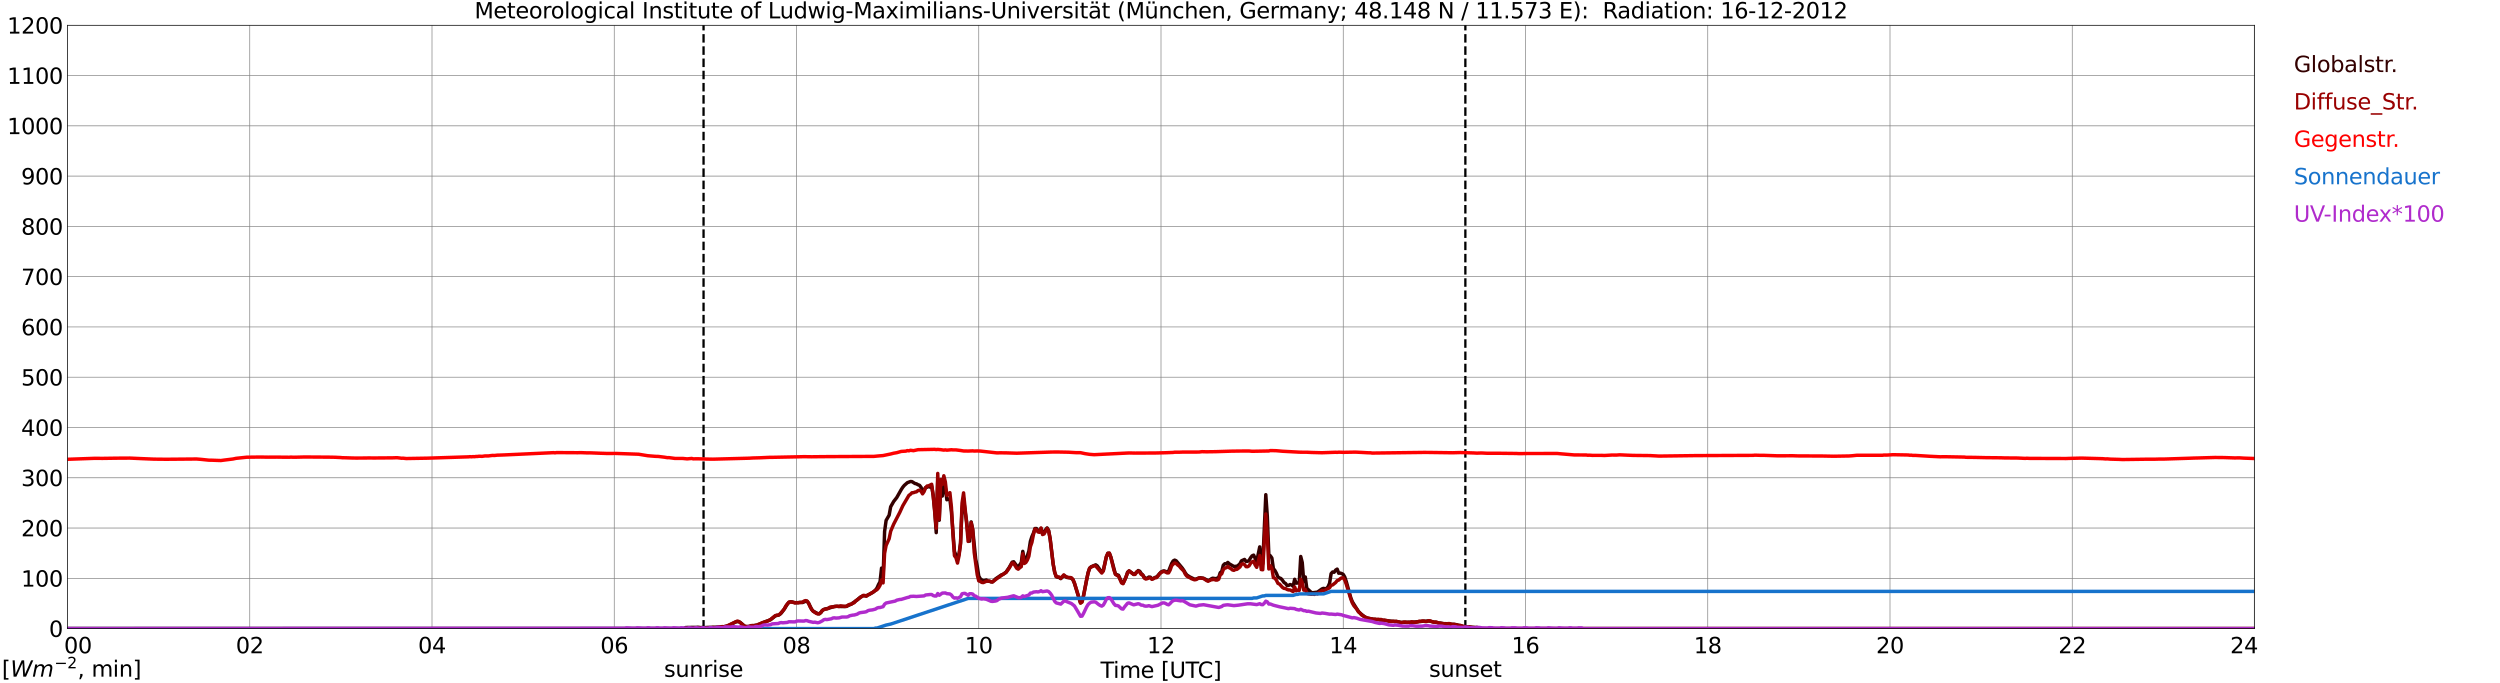 <?xml version="1.0" encoding="utf-8" standalone="no"?>
<!DOCTYPE svg PUBLIC "-//W3C//DTD SVG 1.1//EN"
  "http://www.w3.org/Graphics/SVG/1.1/DTD/svg11.dtd">
<svg xmlns:xlink="http://www.w3.org/1999/xlink" width="1085.4pt" height="296.64pt" viewBox="0 0 1085.4 296.64" xmlns="http://www.w3.org/2000/svg" version="1.1">
 <defs>
  <style type="text/css">*{stroke-linejoin: round; stroke-linecap: butt}</style>
 </defs>
 <g id="figure_1">
  <g id="patch_1">
   <path d="M 0 296.64 
L 1085.4 296.64 
L 1085.4 0 
L 0 0 
z
" style="fill: #ffffff"/>
  </g>
  <g id="axes_1">
   <g id="patch_2">
    <path d="M 29.306 272.909 
L 978.814 272.909 
L 978.814 10.976 
L 29.306 10.976 
z
" style="fill: #ffffff"/>
   </g>
   <g id="patch_3">
    <path d="M 978.814 272.909 
L 978.814 272.909 
L 978.814 10.976 
L 978.814 10.976 
z
" clip-path="url(#pb2dcf4bb11)" style="fill: #d3d3d3; opacity: 0.25; stroke: #d3d3d3; stroke-linejoin: miter"/>
   </g>
   <g id="matplotlib.axis_1">
    <g id="xtick_1">
     <g id="line2d_1">
      <path d="M 29.306 272.909 
L 29.306 10.976 
" clip-path="url(#pb2dcf4bb11)" style="fill: none; stroke: #808080; stroke-width: 0.3; stroke-linecap: square"/>
     </g>
     <g id="line2d_2"/>
     <g id="text_1">
      <!--    00 -->
      <g transform="translate(18.733 283.627) scale(0.095 -0.095)">
       <defs>
        <path id="DejaVuSans-20" transform="scale(0.016)"/>
        <path id="DejaVuSans-30" d="M 2034 4250 
Q 1547 4250 1301 3770 
Q 1056 3291 1056 2328 
Q 1056 1369 1301 889 
Q 1547 409 2034 409 
Q 2525 409 2770 889 
Q 3016 1369 3016 2328 
Q 3016 3291 2770 3770 
Q 2525 4250 2034 4250 
z
M 2034 4750 
Q 2819 4750 3233 4129 
Q 3647 3509 3647 2328 
Q 3647 1150 3233 529 
Q 2819 -91 2034 -91 
Q 1250 -91 836 529 
Q 422 1150 422 2328 
Q 422 3509 836 4129 
Q 1250 4750 2034 4750 
z
" transform="scale(0.016)"/>
       </defs>
       <use xlink:href="#DejaVuSans-20"/>
       <use xlink:href="#DejaVuSans-20" transform="translate(31.787 0)"/>
       <use xlink:href="#DejaVuSans-20" transform="translate(63.574 0)"/>
       <use xlink:href="#DejaVuSans-30" transform="translate(95.361 0)"/>
       <use xlink:href="#DejaVuSans-30" transform="translate(158.984 0)"/>
      </g>
     </g>
    </g>
    <g id="xtick_2">
     <g id="line2d_3">
      <path d="M 108.431 272.909 
L 108.431 10.976 
" clip-path="url(#pb2dcf4bb11)" style="fill: none; stroke: #808080; stroke-width: 0.3; stroke-linecap: square"/>
     </g>
     <g id="line2d_4"/>
     <g id="text_2">
      <!-- 02 -->
      <g transform="translate(102.387 283.627) scale(0.095 -0.095)">
       <defs>
        <path id="DejaVuSans-32" d="M 1228 531 
L 3431 531 
L 3431 0 
L 469 0 
L 469 531 
Q 828 903 1448 1529 
Q 2069 2156 2228 2338 
Q 2531 2678 2651 2914 
Q 2772 3150 2772 3378 
Q 2772 3750 2511 3984 
Q 2250 4219 1831 4219 
Q 1534 4219 1204 4116 
Q 875 4013 500 3803 
L 500 4441 
Q 881 4594 1212 4672 
Q 1544 4750 1819 4750 
Q 2544 4750 2975 4387 
Q 3406 4025 3406 3419 
Q 3406 3131 3298 2873 
Q 3191 2616 2906 2266 
Q 2828 2175 2409 1742 
Q 1991 1309 1228 531 
z
" transform="scale(0.016)"/>
       </defs>
       <use xlink:href="#DejaVuSans-30"/>
       <use xlink:href="#DejaVuSans-32" transform="translate(63.623 0)"/>
      </g>
     </g>
    </g>
    <g id="xtick_3">
     <g id="line2d_5">
      <path d="M 187.557 272.909 
L 187.557 10.976 
" clip-path="url(#pb2dcf4bb11)" style="fill: none; stroke: #808080; stroke-width: 0.3; stroke-linecap: square"/>
     </g>
     <g id="line2d_6"/>
     <g id="text_3">
      <!-- 04 -->
      <g transform="translate(181.513 283.627) scale(0.095 -0.095)">
       <defs>
        <path id="DejaVuSans-34" d="M 2419 4116 
L 825 1625 
L 2419 1625 
L 2419 4116 
z
M 2253 4666 
L 3047 4666 
L 3047 1625 
L 3713 1625 
L 3713 1100 
L 3047 1100 
L 3047 0 
L 2419 0 
L 2419 1100 
L 313 1100 
L 313 1709 
L 2253 4666 
z
" transform="scale(0.016)"/>
       </defs>
       <use xlink:href="#DejaVuSans-30"/>
       <use xlink:href="#DejaVuSans-34" transform="translate(63.623 0)"/>
      </g>
     </g>
    </g>
    <g id="xtick_4">
     <g id="line2d_7">
      <path d="M 266.683 272.909 
L 266.683 10.976 
" clip-path="url(#pb2dcf4bb11)" style="fill: none; stroke: #808080; stroke-width: 0.3; stroke-linecap: square"/>
     </g>
     <g id="line2d_8"/>
     <g id="text_4">
      <!-- 06 -->
      <g transform="translate(260.638 283.627) scale(0.095 -0.095)">
       <defs>
        <path id="DejaVuSans-36" d="M 2113 2584 
Q 1688 2584 1439 2293 
Q 1191 2003 1191 1497 
Q 1191 994 1439 701 
Q 1688 409 2113 409 
Q 2538 409 2786 701 
Q 3034 994 3034 1497 
Q 3034 2003 2786 2293 
Q 2538 2584 2113 2584 
z
M 3366 4563 
L 3366 3988 
Q 3128 4100 2886 4159 
Q 2644 4219 2406 4219 
Q 1781 4219 1451 3797 
Q 1122 3375 1075 2522 
Q 1259 2794 1537 2939 
Q 1816 3084 2150 3084 
Q 2853 3084 3261 2657 
Q 3669 2231 3669 1497 
Q 3669 778 3244 343 
Q 2819 -91 2113 -91 
Q 1303 -91 875 529 
Q 447 1150 447 2328 
Q 447 3434 972 4092 
Q 1497 4750 2381 4750 
Q 2619 4750 2861 4703 
Q 3103 4656 3366 4563 
z
" transform="scale(0.016)"/>
       </defs>
       <use xlink:href="#DejaVuSans-30"/>
       <use xlink:href="#DejaVuSans-36" transform="translate(63.623 0)"/>
      </g>
     </g>
    </g>
    <g id="xtick_5">
     <g id="line2d_9">
      <path d="M 345.808 272.909 
L 345.808 10.976 
" clip-path="url(#pb2dcf4bb11)" style="fill: none; stroke: #808080; stroke-width: 0.3; stroke-linecap: square"/>
     </g>
     <g id="line2d_10"/>
     <g id="text_5">
      <!-- 08 -->
      <g transform="translate(339.764 283.627) scale(0.095 -0.095)">
       <defs>
        <path id="DejaVuSans-38" d="M 2034 2216 
Q 1584 2216 1326 1975 
Q 1069 1734 1069 1313 
Q 1069 891 1326 650 
Q 1584 409 2034 409 
Q 2484 409 2743 651 
Q 3003 894 3003 1313 
Q 3003 1734 2745 1975 
Q 2488 2216 2034 2216 
z
M 1403 2484 
Q 997 2584 770 2862 
Q 544 3141 544 3541 
Q 544 4100 942 4425 
Q 1341 4750 2034 4750 
Q 2731 4750 3128 4425 
Q 3525 4100 3525 3541 
Q 3525 3141 3298 2862 
Q 3072 2584 2669 2484 
Q 3125 2378 3379 2068 
Q 3634 1759 3634 1313 
Q 3634 634 3220 271 
Q 2806 -91 2034 -91 
Q 1263 -91 848 271 
Q 434 634 434 1313 
Q 434 1759 690 2068 
Q 947 2378 1403 2484 
z
M 1172 3481 
Q 1172 3119 1398 2916 
Q 1625 2713 2034 2713 
Q 2441 2713 2670 2916 
Q 2900 3119 2900 3481 
Q 2900 3844 2670 4047 
Q 2441 4250 2034 4250 
Q 1625 4250 1398 4047 
Q 1172 3844 1172 3481 
z
" transform="scale(0.016)"/>
       </defs>
       <use xlink:href="#DejaVuSans-30"/>
       <use xlink:href="#DejaVuSans-38" transform="translate(63.623 0)"/>
      </g>
     </g>
    </g>
    <g id="xtick_6">
     <g id="line2d_11">
      <path d="M 424.934 272.909 
L 424.934 10.976 
" clip-path="url(#pb2dcf4bb11)" style="fill: none; stroke: #808080; stroke-width: 0.3; stroke-linecap: square"/>
     </g>
     <g id="line2d_12"/>
     <g id="text_6">
      <!-- 10 -->
      <g transform="translate(418.89 283.627) scale(0.095 -0.095)">
       <defs>
        <path id="DejaVuSans-31" d="M 794 531 
L 1825 531 
L 1825 4091 
L 703 3866 
L 703 4441 
L 1819 4666 
L 2450 4666 
L 2450 531 
L 3481 531 
L 3481 0 
L 794 0 
L 794 531 
z
" transform="scale(0.016)"/>
       </defs>
       <use xlink:href="#DejaVuSans-31"/>
       <use xlink:href="#DejaVuSans-30" transform="translate(63.623 0)"/>
      </g>
     </g>
    </g>
    <g id="xtick_7">
     <g id="line2d_13">
      <path d="M 504.06 272.909 
L 504.06 10.976 
" clip-path="url(#pb2dcf4bb11)" style="fill: none; stroke: #808080; stroke-width: 0.3; stroke-linecap: square"/>
     </g>
     <g id="line2d_14"/>
     <g id="text_7">
      <!-- 12 -->
      <g transform="translate(498.015 283.627) scale(0.095 -0.095)">
       <use xlink:href="#DejaVuSans-31"/>
       <use xlink:href="#DejaVuSans-32" transform="translate(63.623 0)"/>
      </g>
     </g>
    </g>
    <g id="xtick_8">
     <g id="line2d_15">
      <path d="M 583.185 272.909 
L 583.185 10.976 
" clip-path="url(#pb2dcf4bb11)" style="fill: none; stroke: #808080; stroke-width: 0.3; stroke-linecap: square"/>
     </g>
     <g id="line2d_16"/>
     <g id="text_8">
      <!-- 14 -->
      <g transform="translate(577.141 283.627) scale(0.095 -0.095)">
       <use xlink:href="#DejaVuSans-31"/>
       <use xlink:href="#DejaVuSans-34" transform="translate(63.623 0)"/>
      </g>
     </g>
    </g>
    <g id="xtick_9">
     <g id="line2d_17">
      <path d="M 662.311 272.909 
L 662.311 10.976 
" clip-path="url(#pb2dcf4bb11)" style="fill: none; stroke: #808080; stroke-width: 0.3; stroke-linecap: square"/>
     </g>
     <g id="line2d_18"/>
     <g id="text_9">
      <!-- 16 -->
      <g transform="translate(656.267 283.627) scale(0.095 -0.095)">
       <use xlink:href="#DejaVuSans-31"/>
       <use xlink:href="#DejaVuSans-36" transform="translate(63.623 0)"/>
      </g>
     </g>
    </g>
    <g id="xtick_10">
     <g id="line2d_19">
      <path d="M 741.437 272.909 
L 741.437 10.976 
" clip-path="url(#pb2dcf4bb11)" style="fill: none; stroke: #808080; stroke-width: 0.3; stroke-linecap: square"/>
     </g>
     <g id="line2d_20"/>
     <g id="text_10">
      <!-- 18 -->
      <g transform="translate(735.392 283.627) scale(0.095 -0.095)">
       <use xlink:href="#DejaVuSans-31"/>
       <use xlink:href="#DejaVuSans-38" transform="translate(63.623 0)"/>
      </g>
     </g>
    </g>
    <g id="xtick_11">
     <g id="line2d_21">
      <path d="M 820.562 272.909 
L 820.562 10.976 
" clip-path="url(#pb2dcf4bb11)" style="fill: none; stroke: #808080; stroke-width: 0.3; stroke-linecap: square"/>
     </g>
     <g id="line2d_22"/>
     <g id="text_11">
      <!-- 20 -->
      <g transform="translate(814.518 283.627) scale(0.095 -0.095)">
       <use xlink:href="#DejaVuSans-32"/>
       <use xlink:href="#DejaVuSans-30" transform="translate(63.623 0)"/>
      </g>
     </g>
    </g>
    <g id="xtick_12">
     <g id="line2d_23">
      <path d="M 899.688 272.909 
L 899.688 10.976 
" clip-path="url(#pb2dcf4bb11)" style="fill: none; stroke: #808080; stroke-width: 0.3; stroke-linecap: square"/>
     </g>
     <g id="line2d_24"/>
     <g id="text_12">
      <!-- 22 -->
      <g transform="translate(893.644 283.627) scale(0.095 -0.095)">
       <use xlink:href="#DejaVuSans-32"/>
       <use xlink:href="#DejaVuSans-32" transform="translate(63.623 0)"/>
      </g>
     </g>
    </g>
    <g id="xtick_13">
     <g id="line2d_25">
      <path d="M 978.814 272.909 
L 978.814 10.976 
" clip-path="url(#pb2dcf4bb11)" style="fill: none; stroke: #808080; stroke-width: 0.3; stroke-linecap: square"/>
     </g>
     <g id="line2d_26"/>
     <g id="text_13">
      <!-- 24    -->
      <g transform="translate(968.241 283.627) scale(0.095 -0.095)">
       <use xlink:href="#DejaVuSans-32"/>
       <use xlink:href="#DejaVuSans-34" transform="translate(63.623 0)"/>
       <use xlink:href="#DejaVuSans-20" transform="translate(127.246 0)"/>
       <use xlink:href="#DejaVuSans-20" transform="translate(159.033 0)"/>
       <use xlink:href="#DejaVuSans-20" transform="translate(190.82 0)"/>
      </g>
     </g>
    </g>
    <g id="text_14">
     <!-- Time [UTC] -->
     <g transform="translate(477.806 294.322) scale(0.095 -0.095)">
      <defs>
       <path id="DejaVuSans-54" d="M -19 4666 
L 3928 4666 
L 3928 4134 
L 2272 4134 
L 2272 0 
L 1638 0 
L 1638 4134 
L -19 4134 
L -19 4666 
z
" transform="scale(0.016)"/>
       <path id="DejaVuSans-69" d="M 603 3500 
L 1178 3500 
L 1178 0 
L 603 0 
L 603 3500 
z
M 603 4863 
L 1178 4863 
L 1178 4134 
L 603 4134 
L 603 4863 
z
" transform="scale(0.016)"/>
       <path id="DejaVuSans-6d" d="M 3328 2828 
Q 3544 3216 3844 3400 
Q 4144 3584 4550 3584 
Q 5097 3584 5394 3201 
Q 5691 2819 5691 2113 
L 5691 0 
L 5113 0 
L 5113 2094 
Q 5113 2597 4934 2840 
Q 4756 3084 4391 3084 
Q 3944 3084 3684 2787 
Q 3425 2491 3425 1978 
L 3425 0 
L 2847 0 
L 2847 2094 
Q 2847 2600 2669 2842 
Q 2491 3084 2119 3084 
Q 1678 3084 1418 2786 
Q 1159 2488 1159 1978 
L 1159 0 
L 581 0 
L 581 3500 
L 1159 3500 
L 1159 2956 
Q 1356 3278 1631 3431 
Q 1906 3584 2284 3584 
Q 2666 3584 2933 3390 
Q 3200 3197 3328 2828 
z
" transform="scale(0.016)"/>
       <path id="DejaVuSans-65" d="M 3597 1894 
L 3597 1613 
L 953 1613 
Q 991 1019 1311 708 
Q 1631 397 2203 397 
Q 2534 397 2845 478 
Q 3156 559 3463 722 
L 3463 178 
Q 3153 47 2828 -22 
Q 2503 -91 2169 -91 
Q 1331 -91 842 396 
Q 353 884 353 1716 
Q 353 2575 817 3079 
Q 1281 3584 2069 3584 
Q 2775 3584 3186 3129 
Q 3597 2675 3597 1894 
z
M 3022 2063 
Q 3016 2534 2758 2815 
Q 2500 3097 2075 3097 
Q 1594 3097 1305 2825 
Q 1016 2553 972 2059 
L 3022 2063 
z
" transform="scale(0.016)"/>
       <path id="DejaVuSans-5b" d="M 550 4863 
L 1875 4863 
L 1875 4416 
L 1125 4416 
L 1125 -397 
L 1875 -397 
L 1875 -844 
L 550 -844 
L 550 4863 
z
" transform="scale(0.016)"/>
       <path id="DejaVuSans-55" d="M 556 4666 
L 1191 4666 
L 1191 1831 
Q 1191 1081 1462 751 
Q 1734 422 2344 422 
Q 2950 422 3222 751 
Q 3494 1081 3494 1831 
L 3494 4666 
L 4128 4666 
L 4128 1753 
Q 4128 841 3676 375 
Q 3225 -91 2344 -91 
Q 1459 -91 1007 375 
Q 556 841 556 1753 
L 556 4666 
z
" transform="scale(0.016)"/>
       <path id="DejaVuSans-43" d="M 4122 4306 
L 4122 3641 
Q 3803 3938 3442 4084 
Q 3081 4231 2675 4231 
Q 1875 4231 1450 3742 
Q 1025 3253 1025 2328 
Q 1025 1406 1450 917 
Q 1875 428 2675 428 
Q 3081 428 3442 575 
Q 3803 722 4122 1019 
L 4122 359 
Q 3791 134 3420 21 
Q 3050 -91 2638 -91 
Q 1578 -91 968 557 
Q 359 1206 359 2328 
Q 359 3453 968 4101 
Q 1578 4750 2638 4750 
Q 3056 4750 3426 4639 
Q 3797 4528 4122 4306 
z
" transform="scale(0.016)"/>
       <path id="DejaVuSans-5d" d="M 1947 4863 
L 1947 -844 
L 622 -844 
L 622 -397 
L 1369 -397 
L 1369 4416 
L 622 4416 
L 622 4863 
L 1947 4863 
z
" transform="scale(0.016)"/>
      </defs>
      <use xlink:href="#DejaVuSans-54"/>
      <use xlink:href="#DejaVuSans-69" transform="translate(57.959 0)"/>
      <use xlink:href="#DejaVuSans-6d" transform="translate(85.742 0)"/>
      <use xlink:href="#DejaVuSans-65" transform="translate(183.154 0)"/>
      <use xlink:href="#DejaVuSans-20" transform="translate(244.678 0)"/>
      <use xlink:href="#DejaVuSans-5b" transform="translate(276.465 0)"/>
      <use xlink:href="#DejaVuSans-55" transform="translate(315.479 0)"/>
      <use xlink:href="#DejaVuSans-54" transform="translate(388.672 0)"/>
      <use xlink:href="#DejaVuSans-43" transform="translate(443.881 0)"/>
      <use xlink:href="#DejaVuSans-5d" transform="translate(513.705 0)"/>
     </g>
    </g>
   </g>
   <g id="matplotlib.axis_2">
    <g id="ytick_1">
     <g id="line2d_27">
      <path d="M 29.306 272.909 
L 978.814 272.909 
" clip-path="url(#pb2dcf4bb11)" style="fill: none; stroke: #808080; stroke-width: 0.3; stroke-linecap: square"/>
     </g>
     <g id="line2d_28"/>
     <g id="text_15">
      <!-- 0 -->
      <g transform="translate(21.261 276.518) scale(0.095 -0.095)">
       <use xlink:href="#DejaVuSans-30"/>
      </g>
     </g>
    </g>
    <g id="ytick_2">
     <g id="line2d_29">
      <path d="M 29.306 251.081 
L 978.814 251.081 
" clip-path="url(#pb2dcf4bb11)" style="fill: none; stroke: #808080; stroke-width: 0.3; stroke-linecap: square"/>
     </g>
     <g id="line2d_30"/>
     <g id="text_16">
      <!-- 100 -->
      <g transform="translate(9.173 254.69) scale(0.095 -0.095)">
       <use xlink:href="#DejaVuSans-31"/>
       <use xlink:href="#DejaVuSans-30" transform="translate(63.623 0)"/>
       <use xlink:href="#DejaVuSans-30" transform="translate(127.246 0)"/>
      </g>
     </g>
    </g>
    <g id="ytick_3">
     <g id="line2d_31">
      <path d="M 29.306 229.253 
L 978.814 229.253 
" clip-path="url(#pb2dcf4bb11)" style="fill: none; stroke: #808080; stroke-width: 0.3; stroke-linecap: square"/>
     </g>
     <g id="line2d_32"/>
     <g id="text_17">
      <!-- 200 -->
      <g transform="translate(9.173 232.863) scale(0.095 -0.095)">
       <use xlink:href="#DejaVuSans-32"/>
       <use xlink:href="#DejaVuSans-30" transform="translate(63.623 0)"/>
       <use xlink:href="#DejaVuSans-30" transform="translate(127.246 0)"/>
      </g>
     </g>
    </g>
    <g id="ytick_4">
     <g id="line2d_33">
      <path d="M 29.306 207.426 
L 978.814 207.426 
" clip-path="url(#pb2dcf4bb11)" style="fill: none; stroke: #808080; stroke-width: 0.3; stroke-linecap: square"/>
     </g>
     <g id="line2d_34"/>
     <g id="text_18">
      <!-- 300 -->
      <g transform="translate(9.173 211.035) scale(0.095 -0.095)">
       <defs>
        <path id="DejaVuSans-33" d="M 2597 2516 
Q 3050 2419 3304 2112 
Q 3559 1806 3559 1356 
Q 3559 666 3084 287 
Q 2609 -91 1734 -91 
Q 1441 -91 1130 -33 
Q 819 25 488 141 
L 488 750 
Q 750 597 1062 519 
Q 1375 441 1716 441 
Q 2309 441 2620 675 
Q 2931 909 2931 1356 
Q 2931 1769 2642 2001 
Q 2353 2234 1838 2234 
L 1294 2234 
L 1294 2753 
L 1863 2753 
Q 2328 2753 2575 2939 
Q 2822 3125 2822 3475 
Q 2822 3834 2567 4026 
Q 2313 4219 1838 4219 
Q 1578 4219 1281 4162 
Q 984 4106 628 3988 
L 628 4550 
Q 988 4650 1302 4700 
Q 1616 4750 1894 4750 
Q 2613 4750 3031 4423 
Q 3450 4097 3450 3541 
Q 3450 3153 3228 2886 
Q 3006 2619 2597 2516 
z
" transform="scale(0.016)"/>
       </defs>
       <use xlink:href="#DejaVuSans-33"/>
       <use xlink:href="#DejaVuSans-30" transform="translate(63.623 0)"/>
       <use xlink:href="#DejaVuSans-30" transform="translate(127.246 0)"/>
      </g>
     </g>
    </g>
    <g id="ytick_5">
     <g id="line2d_35">
      <path d="M 29.306 185.598 
L 978.814 185.598 
" clip-path="url(#pb2dcf4bb11)" style="fill: none; stroke: #808080; stroke-width: 0.3; stroke-linecap: square"/>
     </g>
     <g id="line2d_36"/>
     <g id="text_19">
      <!-- 400 -->
      <g transform="translate(9.173 189.207) scale(0.095 -0.095)">
       <use xlink:href="#DejaVuSans-34"/>
       <use xlink:href="#DejaVuSans-30" transform="translate(63.623 0)"/>
       <use xlink:href="#DejaVuSans-30" transform="translate(127.246 0)"/>
      </g>
     </g>
    </g>
    <g id="ytick_6">
     <g id="line2d_37">
      <path d="M 29.306 163.77 
L 978.814 163.77 
" clip-path="url(#pb2dcf4bb11)" style="fill: none; stroke: #808080; stroke-width: 0.3; stroke-linecap: square"/>
     </g>
     <g id="line2d_38"/>
     <g id="text_20">
      <!-- 500 -->
      <g transform="translate(9.173 167.379) scale(0.095 -0.095)">
       <defs>
        <path id="DejaVuSans-35" d="M 691 4666 
L 3169 4666 
L 3169 4134 
L 1269 4134 
L 1269 2991 
Q 1406 3038 1543 3061 
Q 1681 3084 1819 3084 
Q 2600 3084 3056 2656 
Q 3513 2228 3513 1497 
Q 3513 744 3044 326 
Q 2575 -91 1722 -91 
Q 1428 -91 1123 -41 
Q 819 9 494 109 
L 494 744 
Q 775 591 1075 516 
Q 1375 441 1709 441 
Q 2250 441 2565 725 
Q 2881 1009 2881 1497 
Q 2881 1984 2565 2268 
Q 2250 2553 1709 2553 
Q 1456 2553 1204 2497 
Q 953 2441 691 2322 
L 691 4666 
z
" transform="scale(0.016)"/>
       </defs>
       <use xlink:href="#DejaVuSans-35"/>
       <use xlink:href="#DejaVuSans-30" transform="translate(63.623 0)"/>
       <use xlink:href="#DejaVuSans-30" transform="translate(127.246 0)"/>
      </g>
     </g>
    </g>
    <g id="ytick_7">
     <g id="line2d_39">
      <path d="M 29.306 141.942 
L 978.814 141.942 
" clip-path="url(#pb2dcf4bb11)" style="fill: none; stroke: #808080; stroke-width: 0.3; stroke-linecap: square"/>
     </g>
     <g id="line2d_40"/>
     <g id="text_21">
      <!-- 600 -->
      <g transform="translate(9.173 145.551) scale(0.095 -0.095)">
       <use xlink:href="#DejaVuSans-36"/>
       <use xlink:href="#DejaVuSans-30" transform="translate(63.623 0)"/>
       <use xlink:href="#DejaVuSans-30" transform="translate(127.246 0)"/>
      </g>
     </g>
    </g>
    <g id="ytick_8">
     <g id="line2d_41">
      <path d="M 29.306 120.114 
L 978.814 120.114 
" clip-path="url(#pb2dcf4bb11)" style="fill: none; stroke: #808080; stroke-width: 0.3; stroke-linecap: square"/>
     </g>
     <g id="line2d_42"/>
     <g id="text_22">
      <!-- 700 -->
      <g transform="translate(9.173 123.724) scale(0.095 -0.095)">
       <defs>
        <path id="DejaVuSans-37" d="M 525 4666 
L 3525 4666 
L 3525 4397 
L 1831 0 
L 1172 0 
L 2766 4134 
L 525 4134 
L 525 4666 
z
" transform="scale(0.016)"/>
       </defs>
       <use xlink:href="#DejaVuSans-37"/>
       <use xlink:href="#DejaVuSans-30" transform="translate(63.623 0)"/>
       <use xlink:href="#DejaVuSans-30" transform="translate(127.246 0)"/>
      </g>
     </g>
    </g>
    <g id="ytick_9">
     <g id="line2d_43">
      <path d="M 29.306 98.287 
L 978.814 98.287 
" clip-path="url(#pb2dcf4bb11)" style="fill: none; stroke: #808080; stroke-width: 0.3; stroke-linecap: square"/>
     </g>
     <g id="line2d_44"/>
     <g id="text_23">
      <!-- 800 -->
      <g transform="translate(9.173 101.896) scale(0.095 -0.095)">
       <use xlink:href="#DejaVuSans-38"/>
       <use xlink:href="#DejaVuSans-30" transform="translate(63.623 0)"/>
       <use xlink:href="#DejaVuSans-30" transform="translate(127.246 0)"/>
      </g>
     </g>
    </g>
    <g id="ytick_10">
     <g id="line2d_45">
      <path d="M 29.306 76.459 
L 978.814 76.459 
" clip-path="url(#pb2dcf4bb11)" style="fill: none; stroke: #808080; stroke-width: 0.3; stroke-linecap: square"/>
     </g>
     <g id="line2d_46"/>
     <g id="text_24">
      <!-- 900 -->
      <g transform="translate(9.173 80.068) scale(0.095 -0.095)">
       <defs>
        <path id="DejaVuSans-39" d="M 703 97 
L 703 672 
Q 941 559 1184 500 
Q 1428 441 1663 441 
Q 2288 441 2617 861 
Q 2947 1281 2994 2138 
Q 2813 1869 2534 1725 
Q 2256 1581 1919 1581 
Q 1219 1581 811 2004 
Q 403 2428 403 3163 
Q 403 3881 828 4315 
Q 1253 4750 1959 4750 
Q 2769 4750 3195 4129 
Q 3622 3509 3622 2328 
Q 3622 1225 3098 567 
Q 2575 -91 1691 -91 
Q 1453 -91 1209 -44 
Q 966 3 703 97 
z
M 1959 2075 
Q 2384 2075 2632 2365 
Q 2881 2656 2881 3163 
Q 2881 3666 2632 3958 
Q 2384 4250 1959 4250 
Q 1534 4250 1286 3958 
Q 1038 3666 1038 3163 
Q 1038 2656 1286 2365 
Q 1534 2075 1959 2075 
z
" transform="scale(0.016)"/>
       </defs>
       <use xlink:href="#DejaVuSans-39"/>
       <use xlink:href="#DejaVuSans-30" transform="translate(63.623 0)"/>
       <use xlink:href="#DejaVuSans-30" transform="translate(127.246 0)"/>
      </g>
     </g>
    </g>
    <g id="ytick_11">
     <g id="line2d_47">
      <path d="M 29.306 54.631 
L 978.814 54.631 
" clip-path="url(#pb2dcf4bb11)" style="fill: none; stroke: #808080; stroke-width: 0.3; stroke-linecap: square"/>
     </g>
     <g id="line2d_48"/>
     <g id="text_25">
      <!-- 1000 -->
      <g transform="translate(3.128 58.24) scale(0.095 -0.095)">
       <use xlink:href="#DejaVuSans-31"/>
       <use xlink:href="#DejaVuSans-30" transform="translate(63.623 0)"/>
       <use xlink:href="#DejaVuSans-30" transform="translate(127.246 0)"/>
       <use xlink:href="#DejaVuSans-30" transform="translate(190.869 0)"/>
      </g>
     </g>
    </g>
    <g id="ytick_12">
     <g id="line2d_49">
      <path d="M 29.306 32.803 
L 978.814 32.803 
" clip-path="url(#pb2dcf4bb11)" style="fill: none; stroke: #808080; stroke-width: 0.3; stroke-linecap: square"/>
     </g>
     <g id="line2d_50"/>
     <g id="text_26">
      <!-- 1100 -->
      <g transform="translate(3.128 36.413) scale(0.095 -0.095)">
       <use xlink:href="#DejaVuSans-31"/>
       <use xlink:href="#DejaVuSans-31" transform="translate(63.623 0)"/>
       <use xlink:href="#DejaVuSans-30" transform="translate(127.246 0)"/>
       <use xlink:href="#DejaVuSans-30" transform="translate(190.869 0)"/>
      </g>
     </g>
    </g>
    <g id="ytick_13">
     <g id="line2d_51">
      <path d="M 29.306 10.976 
L 978.814 10.976 
" clip-path="url(#pb2dcf4bb11)" style="fill: none; stroke: #808080; stroke-width: 0.3; stroke-linecap: square"/>
     </g>
     <g id="line2d_52"/>
     <g id="text_27">
      <!-- 1200 -->
      <g transform="translate(3.128 14.585) scale(0.095 -0.095)">
       <use xlink:href="#DejaVuSans-31"/>
       <use xlink:href="#DejaVuSans-32" transform="translate(63.623 0)"/>
       <use xlink:href="#DejaVuSans-30" transform="translate(127.246 0)"/>
       <use xlink:href="#DejaVuSans-30" transform="translate(190.869 0)"/>
      </g>
     </g>
    </g>
   </g>
   <g id="line2d_53">
    <path d="M 305.454 272.909 
L 305.454 10.976 
" clip-path="url(#pb2dcf4bb11)" style="fill: none; stroke-dasharray: 3.7,1.6; stroke-dashoffset: 0; stroke: #000000"/>
   </g>
   <g id="line2d_54">
    <path d="M 636.2 272.909 
L 636.2 10.976 
" clip-path="url(#pb2dcf4bb11)" style="fill: none; stroke-dasharray: 3.7,1.6; stroke-dashoffset: 0; stroke: #000000"/>
   </g>
   <g id="line2d_55">
    <path d="M 29.306 272.909 
L 297.014 272.909 
L 297.674 272.444 
L 300.971 272.383 
L 302.289 272.383 
L 302.949 272.324 
L 304.267 272.472 
L 304.927 272.413 
L 305.586 272.503 
L 307.564 272.383 
L 310.202 272.324 
L 312.18 272.206 
L 313.499 272.206 
L 314.818 271.999 
L 316.136 271.673 
L 319.433 270.014 
L 320.093 269.897 
L 320.752 269.897 
L 321.411 270.25 
L 323.39 271.94 
L 324.049 272.058 
L 325.368 271.909 
L 326.686 271.643 
L 328.665 271.407 
L 329.983 270.903 
L 331.302 270.281 
L 332.621 269.777 
L 333.94 269.333 
L 334.599 269.008 
L 336.577 267.437 
L 337.236 267.201 
L 337.896 267.111 
L 338.555 266.756 
L 339.215 266.164 
L 340.533 264.387 
L 341.852 262.255 
L 342.512 261.515 
L 343.171 261.277 
L 343.83 261.307 
L 345.149 261.663 
L 346.468 261.663 
L 347.127 261.515 
L 348.446 261.602 
L 349.765 261.041 
L 350.424 261.069 
L 351.083 261.929 
L 352.402 264.595 
L 353.062 265.365 
L 355.04 266.402 
L 355.699 266.489 
L 356.359 265.957 
L 357.018 265.068 
L 357.677 264.595 
L 358.337 264.387 
L 359.655 264.121 
L 361.634 263.468 
L 362.293 263.291 
L 363.612 263.233 
L 364.93 263.32 
L 366.249 263.35 
L 366.909 263.35 
L 367.568 263.202 
L 369.546 262.314 
L 372.184 260.447 
L 373.502 259.264 
L 374.821 258.612 
L 375.481 258.701 
L 376.14 258.671 
L 378.118 257.664 
L 379.437 256.863 
L 380.096 256.182 
L 380.756 255.294 
L 381.415 253.783 
L 382.074 252.6 
L 382.734 246.646 
L 383.393 250.941 
L 384.053 230.742 
L 384.712 225.944 
L 386.031 223.663 
L 386.69 220.02 
L 388.009 217.711 
L 389.328 216.021 
L 391.306 212.527 
L 391.965 211.52 
L 392.624 210.722 
L 393.943 209.567 
L 395.262 209.063 
L 395.921 209.091 
L 397.24 209.92 
L 397.899 210.069 
L 398.559 210.455 
L 399.218 210.691 
L 399.878 211.579 
L 400.537 213.09 
L 401.196 212.647 
L 401.856 211.669 
L 402.515 211.52 
L 403.175 211.224 
L 403.834 211.49 
L 404.493 211.077 
L 405.153 215.074 
L 405.812 221.531 
L 406.471 231.246 
L 407.131 208.441 
L 407.79 225.855 
L 408.45 209.861 
L 409.109 215.371 
L 409.768 210.01 
L 410.428 212.025 
L 411.087 216.971 
L 411.746 216.643 
L 412.406 216.733 
L 413.065 222.183 
L 414.384 239.449 
L 415.703 242.559 
L 416.362 240.604 
L 417.022 235.719 
L 417.681 220.967 
L 418.34 216.349 
L 419 222.004 
L 419.659 226.359 
L 420.318 232.726 
L 420.978 234.948 
L 421.637 226.595 
L 422.297 229.795 
L 423.615 242.795 
L 424.275 245.877 
L 424.934 250.081 
L 425.593 251.267 
L 426.253 251.799 
L 426.912 252.096 
L 427.572 252.007 
L 428.231 251.799 
L 428.89 252.332 
L 429.55 252.332 
L 430.209 252.629 
L 430.869 252.629 
L 431.528 252.065 
L 432.187 251.356 
L 434.825 249.549 
L 435.484 249.372 
L 436.803 248.363 
L 438.122 246.438 
L 439.44 244.07 
L 440.1 243.891 
L 441.419 245.67 
L 442.078 245.936 
L 442.737 245.225 
L 443.397 244.218 
L 444.056 239.39 
L 444.716 243.151 
L 445.375 242.795 
L 446.034 241.315 
L 446.694 239.242 
L 447.353 235.007 
L 448.012 232.964 
L 448.672 231.482 
L 449.331 229.469 
L 449.991 229.469 
L 450.65 230.417 
L 451.309 230.358 
L 451.969 229.469 
L 452.628 231.275 
L 453.287 231.305 
L 453.947 230.03 
L 454.606 229.201 
L 455.266 230.297 
L 455.925 233.881 
L 457.244 244.958 
L 457.903 248.542 
L 458.563 250.348 
L 459.222 250.616 
L 459.881 250.734 
L 460.541 251.208 
L 461.859 249.874 
L 462.519 250.171 
L 463.178 250.703 
L 463.838 250.762 
L 465.156 251.059 
L 465.816 251.681 
L 466.475 253.251 
L 469.113 261.722 
L 469.772 261.1 
L 470.431 258.435 
L 472.409 248.571 
L 473.069 246.705 
L 473.728 246.085 
L 475.706 245.225 
L 476.366 245.67 
L 477.685 247.534 
L 478.344 248.246 
L 479.003 247.682 
L 480.322 241.848 
L 480.981 240.189 
L 481.641 240.22 
L 482.3 241.878 
L 484.278 249.282 
L 485.597 249.756 
L 486.916 252.57 
L 487.575 253.281 
L 488.894 250.496 
L 489.553 248.394 
L 490.213 247.861 
L 492.191 249.311 
L 492.85 249.045 
L 494.169 247.713 
L 494.828 248.008 
L 495.488 249.016 
L 496.147 249.638 
L 496.807 250.644 
L 497.466 251.09 
L 498.125 251.029 
L 498.785 250.527 
L 499.444 250.586 
L 500.103 251.297 
L 500.763 251.149 
L 501.422 250.734 
L 502.082 250.527 
L 502.741 249.874 
L 504.06 248.363 
L 504.719 248.008 
L 505.379 247.831 
L 506.697 248.335 
L 507.357 247.979 
L 508.675 244.661 
L 509.335 243.537 
L 509.994 243.182 
L 510.654 243.476 
L 513.291 246.646 
L 513.95 247.595 
L 514.61 248.75 
L 515.269 249.638 
L 516.588 250.496 
L 518.566 251.443 
L 519.226 251.415 
L 520.544 250.941 
L 521.204 250.852 
L 522.522 251.059 
L 524.501 252.065 
L 525.16 251.858 
L 525.819 251.356 
L 526.479 251.029 
L 527.797 251.236 
L 528.457 251.029 
L 529.116 250.703 
L 529.776 248.63 
L 530.435 248.097 
L 531.094 245.401 
L 531.754 244.751 
L 532.413 244.782 
L 533.073 244.188 
L 533.732 244.81 
L 535.71 245.936 
L 537.029 245.847 
L 537.688 245.373 
L 538.348 244.751 
L 539.007 243.476 
L 540.326 242.885 
L 540.985 243.745 
L 541.644 243.714 
L 542.304 243.299 
L 542.963 242.173 
L 543.623 241.315 
L 544.282 241.018 
L 545.601 243.832 
L 546.919 237.437 
L 547.579 243.891 
L 548.238 244.72 
L 549.557 214.779 
L 550.216 224.137 
L 550.876 240.783 
L 551.535 241.315 
L 552.195 242.263 
L 552.854 246.853 
L 553.513 247.682 
L 554.173 248.898 
L 554.832 250.496 
L 555.491 250.911 
L 556.151 251.177 
L 556.81 251.948 
L 557.47 252.895 
L 558.129 253.31 
L 558.788 254.17 
L 559.448 254.17 
L 560.107 253.783 
L 560.766 253.991 
L 561.426 254.525 
L 562.085 251.504 
L 562.745 253.192 
L 563.404 253.102 
L 564.063 253.192 
L 564.723 241.612 
L 565.382 244.218 
L 566.042 252.511 
L 566.701 250.496 
L 567.36 255.414 
L 569.338 257.25 
L 569.998 257.339 
L 571.976 257.071 
L 573.954 255.68 
L 574.613 255.442 
L 575.273 255.591 
L 575.932 255.501 
L 576.592 254.733 
L 577.251 253.222 
L 577.91 249.045 
L 578.57 248.335 
L 579.229 248.453 
L 579.889 247.506 
L 580.548 247.091 
L 581.207 248.868 
L 581.867 248.809 
L 582.526 249.016 
L 583.185 249.4 
L 583.845 250.527 
L 584.504 252.511 
L 586.482 259.618 
L 587.142 261.277 
L 589.12 264.446 
L 589.779 265.424 
L 590.439 266.164 
L 592.417 267.764 
L 593.736 268.414 
L 595.714 268.77 
L 600.989 269.333 
L 604.286 269.718 
L 606.264 269.835 
L 608.242 270.191 
L 613.517 270.104 
L 616.154 269.897 
L 618.133 269.659 
L 618.792 269.689 
L 620.111 269.6 
L 620.77 269.659 
L 622.089 269.984 
L 624.067 270.311 
L 624.726 270.488 
L 625.386 270.488 
L 626.705 270.754 
L 628.023 270.785 
L 629.342 270.844 
L 630.001 270.992 
L 631.98 271.139 
L 634.617 271.791 
L 635.276 271.999 
L 637.255 272.147 
L 638.573 272.295 
L 642.53 272.562 
L 643.189 272.909 
L 978.154 272.909 
L 978.154 272.909 
" clip-path="url(#pb2dcf4bb11)" style="fill: none; stroke: #330000; stroke-width: 1.5; stroke-linecap: square"/>
   </g>
   <g id="line2d_56">
    <path d="M 29.306 272.909 
L 297.014 272.909 
L 297.674 272.715 
L 298.333 272.671 
L 298.992 272.756 
L 299.652 272.671 
L 300.971 272.797 
L 301.63 272.588 
L 302.289 272.629 
L 303.608 272.503 
L 304.267 272.756 
L 305.586 272.671 
L 306.246 272.756 
L 306.905 272.503 
L 308.224 272.715 
L 308.883 272.503 
L 309.543 272.42 
L 310.861 272.546 
L 312.18 272.21 
L 312.839 272.21 
L 313.499 272.042 
L 314.158 272.125 
L 315.477 271.833 
L 320.093 269.65 
L 320.752 269.818 
L 322.071 270.909 
L 322.73 271.538 
L 323.39 271.916 
L 324.708 272.084 
L 325.368 272.001 
L 326.027 271.623 
L 326.686 271.579 
L 327.346 271.748 
L 328.005 271.497 
L 328.665 271.37 
L 329.324 271.034 
L 329.983 270.824 
L 330.643 270.488 
L 333.28 269.608 
L 334.599 268.936 
L 336.577 267.299 
L 337.236 267.09 
L 337.896 267.09 
L 338.555 266.627 
L 339.874 265.158 
L 340.533 264.361 
L 341.193 263.06 
L 342.512 261.423 
L 343.171 261.338 
L 344.49 261.547 
L 345.149 261.801 
L 345.808 261.633 
L 346.468 261.716 
L 347.787 261.547 
L 348.446 261.423 
L 349.105 260.96 
L 349.765 260.751 
L 350.424 260.96 
L 351.083 261.925 
L 351.743 263.479 
L 352.402 264.612 
L 353.062 265.367 
L 354.38 266.291 
L 355.04 266.544 
L 355.699 266.459 
L 356.359 265.954 
L 357.018 264.99 
L 357.677 264.654 
L 358.337 264.444 
L 358.996 264.361 
L 359.655 264.108 
L 360.315 263.606 
L 360.974 263.479 
L 361.634 263.521 
L 362.952 263.226 
L 363.612 263.226 
L 364.271 263.353 
L 364.93 263.016 
L 365.59 263.143 
L 366.909 263.226 
L 367.568 263.27 
L 368.227 262.68 
L 368.887 262.388 
L 369.546 262.346 
L 370.206 261.925 
L 370.865 261.674 
L 371.524 260.877 
L 374.821 258.483 
L 375.481 258.526 
L 376.14 258.86 
L 376.799 258.315 
L 377.459 258.022 
L 378.118 257.56 
L 378.777 257.267 
L 379.437 256.721 
L 380.756 256.008 
L 381.415 255.252 
L 382.074 254.117 
L 382.734 251.852 
L 383.393 253.07 
L 384.053 240.265 
L 384.712 236.823 
L 386.031 233.885 
L 386.69 230.652 
L 388.009 227.546 
L 390.646 222.467 
L 391.965 219.57 
L 394.603 215.081 
L 395.262 214.618 
L 395.921 213.948 
L 396.581 213.904 
L 397.24 213.653 
L 397.899 213.526 
L 398.559 212.981 
L 399.218 212.813 
L 399.878 213.275 
L 400.537 214.408 
L 401.196 213.443 
L 401.856 211.806 
L 402.515 211.007 
L 403.175 210.925 
L 404.493 210.252 
L 405.153 215.29 
L 406.471 229.352 
L 407.131 205.551 
L 407.79 225.407 
L 408.45 208.196 
L 409.109 210.379 
L 409.768 206.559 
L 410.428 209.202 
L 411.087 215.081 
L 412.406 213.904 
L 413.065 220.16 
L 413.725 231.912 
L 414.384 241.274 
L 415.043 242.156 
L 415.703 244.463 
L 416.362 241.357 
L 417.022 236.195 
L 417.681 218.438 
L 418.34 213.989 
L 419.659 227.254 
L 420.318 235.062 
L 420.978 233.088 
L 421.637 226.918 
L 422.297 229.856 
L 422.956 239.805 
L 424.275 249.542 
L 424.934 252.188 
L 425.593 252.439 
L 426.253 252.858 
L 426.912 252.943 
L 428.231 252.356 
L 428.89 252.271 
L 429.55 252.312 
L 430.869 252.692 
L 432.847 251.179 
L 434.165 250.256 
L 435.484 249.333 
L 436.803 248.536 
L 438.122 246.689 
L 439.44 244.421 
L 440.1 244.589 
L 441.419 246.731 
L 442.078 247.108 
L 442.737 246.478 
L 443.397 246.017 
L 444.056 240.433 
L 444.716 244.631 
L 445.375 244.212 
L 446.034 243.162 
L 446.694 241.483 
L 447.353 237.369 
L 448.012 235.481 
L 448.672 232.121 
L 449.331 229.688 
L 449.991 229.982 
L 450.65 230.947 
L 451.309 231.115 
L 451.969 229.227 
L 452.628 232.08 
L 453.287 231.829 
L 454.606 229.478 
L 455.266 230.443 
L 455.925 233.885 
L 457.244 244.84 
L 457.903 248.368 
L 458.563 250.341 
L 459.881 250.551 
L 460.541 251.096 
L 461.859 249.584 
L 462.519 250.256 
L 463.838 250.76 
L 464.497 250.719 
L 465.156 250.843 
L 465.816 251.557 
L 466.475 253.07 
L 469.113 261.842 
L 469.772 261.423 
L 470.431 258.86 
L 471.75 251.766 
L 472.409 248.828 
L 473.069 246.689 
L 473.728 246.185 
L 475.047 245.598 
L 475.706 245.722 
L 478.344 248.787 
L 479.003 247.947 
L 480.322 241.651 
L 480.981 240.265 
L 481.641 240.141 
L 482.3 242.029 
L 483.619 247.486 
L 484.278 249.333 
L 484.938 249.837 
L 485.597 250.088 
L 486.916 253.07 
L 487.575 253.404 
L 488.235 252.061 
L 489.553 248.704 
L 490.213 247.864 
L 492.191 249.418 
L 492.85 249.374 
L 493.51 248.283 
L 494.169 247.99 
L 494.828 248.451 
L 495.488 249.418 
L 496.147 249.669 
L 496.807 251.011 
L 497.466 251.389 
L 498.125 251.221 
L 498.785 250.928 
L 499.444 250.928 
L 500.103 251.515 
L 500.763 251.264 
L 501.422 250.802 
L 502.082 250.802 
L 502.741 250.173 
L 503.4 249.082 
L 504.719 248.2 
L 505.379 248.158 
L 506.038 248.326 
L 506.697 248.745 
L 507.357 248.704 
L 508.016 247.527 
L 508.675 245.639 
L 509.335 244.926 
L 509.994 244.421 
L 510.654 244.631 
L 511.313 245.303 
L 511.972 245.764 
L 512.632 246.604 
L 513.95 247.905 
L 514.61 249.291 
L 515.269 250.129 
L 515.929 250.551 
L 516.588 250.802 
L 517.247 251.221 
L 518.566 251.725 
L 519.226 251.642 
L 520.544 250.928 
L 522.522 251.138 
L 523.841 252.061 
L 524.501 252.356 
L 525.819 251.725 
L 527.138 251.557 
L 527.797 251.852 
L 528.457 251.852 
L 529.116 251.474 
L 529.776 249.584 
L 530.435 249.123 
L 531.094 247.318 
L 531.754 246.646 
L 532.413 246.478 
L 533.073 245.932 
L 533.732 246.521 
L 534.391 246.855 
L 535.051 247.445 
L 535.71 247.613 
L 536.369 247.235 
L 537.029 247.191 
L 538.348 246.144 
L 539.007 245.009 
L 539.666 244.758 
L 540.326 245.094 
L 540.985 246.017 
L 541.644 246.058 
L 542.304 245.639 
L 542.963 244.548 
L 543.623 243.917 
L 544.282 243.666 
L 544.941 245.262 
L 545.601 246.309 
L 546.919 241.189 
L 547.579 247.276 
L 548.238 247.359 
L 549.557 223.139 
L 550.216 232.333 
L 550.876 247.023 
L 551.535 245.639 
L 552.195 246.814 
L 552.854 250.802 
L 553.513 251.011 
L 554.173 251.935 
L 554.832 253.279 
L 555.491 253.572 
L 556.81 255.041 
L 557.47 255.462 
L 558.129 255.503 
L 558.788 255.922 
L 559.448 256.132 
L 560.107 256.132 
L 561.426 256.846 
L 562.085 254.831 
L 562.745 256.512 
L 563.404 256.176 
L 564.063 256.344 
L 564.723 251.515 
L 565.382 253.026 
L 566.042 256.217 
L 566.701 255.922 
L 567.36 257.56 
L 568.02 257.813 
L 569.338 258.022 
L 569.998 257.937 
L 570.657 258.064 
L 571.317 257.686 
L 571.976 257.854 
L 572.635 257.267 
L 573.954 256.385 
L 574.613 256.468 
L 575.273 256.259 
L 575.932 255.839 
L 576.592 255.586 
L 577.251 255.167 
L 577.91 254.117 
L 578.57 253.949 
L 579.889 252.901 
L 580.548 252.061 
L 581.207 251.852 
L 581.867 251.264 
L 582.526 250.887 
L 583.185 250.887 
L 583.845 251.852 
L 584.504 253.657 
L 586.482 260.078 
L 587.142 261.801 
L 587.801 262.975 
L 589.12 264.529 
L 589.779 265.662 
L 590.439 266.123 
L 591.098 266.963 
L 593.076 268.137 
L 595.054 268.6 
L 595.714 268.683 
L 596.373 268.978 
L 597.032 268.81 
L 597.692 269.019 
L 598.351 268.851 
L 599.011 268.978 
L 599.67 268.936 
L 600.329 269.355 
L 600.989 269.229 
L 602.307 269.482 
L 602.967 269.733 
L 604.286 269.818 
L 604.945 269.733 
L 605.604 269.859 
L 606.264 269.733 
L 606.923 269.986 
L 607.582 270.069 
L 608.242 270.405 
L 609.561 270.069 
L 610.22 270.069 
L 610.879 270.279 
L 611.539 270.196 
L 612.198 270.237 
L 612.858 269.942 
L 614.176 270.196 
L 614.836 270.154 
L 615.495 269.986 
L 616.154 269.691 
L 616.814 269.774 
L 617.473 269.608 
L 618.133 269.65 
L 618.792 269.859 
L 619.451 269.859 
L 620.111 269.482 
L 620.77 269.523 
L 622.089 270.028 
L 622.748 270.196 
L 623.408 270.028 
L 624.726 270.532 
L 626.045 270.7 
L 628.023 270.909 
L 628.683 270.741 
L 629.342 270.741 
L 630.001 270.992 
L 630.661 271.119 
L 631.32 271.034 
L 631.98 271.287 
L 632.639 271.328 
L 633.298 271.623 
L 633.958 271.497 
L 635.276 271.957 
L 635.936 272.001 
L 636.595 272.252 
L 637.255 272.125 
L 637.914 272.169 
L 639.233 272.42 
L 640.552 272.503 
L 641.211 272.42 
L 643.189 272.909 
L 978.154 272.909 
L 978.154 272.909 
" clip-path="url(#pb2dcf4bb11)" style="fill: none; stroke: #990000; stroke-width: 1.5; stroke-linecap: square"/>
   </g>
   <g id="line2d_57">
    <path d="M 29.306 199.404 
L 41.175 198.983 
L 44.472 199.011 
L 49.087 198.943 
L 51.065 198.919 
L 56.34 198.884 
L 61.615 199.124 
L 66.89 199.341 
L 72.166 199.395 
L 85.353 199.279 
L 87.331 199.439 
L 90.628 199.784 
L 91.947 199.803 
L 94.584 199.901 
L 95.903 199.943 
L 97.222 199.766 
L 101.178 199.273 
L 102.497 198.991 
L 107.113 198.505 
L 113.047 198.426 
L 116.344 198.483 
L 120.3 198.456 
L 122.278 198.485 
L 125.575 198.515 
L 126.235 198.459 
L 127.553 198.515 
L 129.532 198.474 
L 132.169 198.404 
L 142.719 198.474 
L 145.357 198.522 
L 147.994 198.651 
L 148.654 198.732 
L 149.972 198.747 
L 153.269 198.854 
L 154.588 198.865 
L 158.544 198.854 
L 159.863 198.819 
L 162.501 198.841 
L 170.413 198.78 
L 172.391 198.712 
L 174.37 198.954 
L 175.029 198.93 
L 176.348 199.076 
L 185.579 198.917 
L 202.063 198.382 
L 203.382 198.345 
L 204.042 198.269 
L 204.701 198.326 
L 205.36 198.245 
L 206.02 198.288 
L 206.679 198.173 
L 207.339 198.179 
L 207.998 198.075 
L 209.317 198.129 
L 210.635 197.933 
L 211.954 197.959 
L 213.273 197.784 
L 213.932 197.717 
L 214.592 197.762 
L 215.91 197.612 
L 217.229 197.577 
L 219.207 197.5 
L 240.308 196.527 
L 240.967 196.612 
L 241.626 196.494 
L 250.858 196.551 
L 252.176 196.514 
L 254.814 196.619 
L 256.133 196.603 
L 260.748 196.787 
L 262.067 196.824 
L 263.386 196.876 
L 267.342 196.861 
L 268.661 196.907 
L 277.233 197.204 
L 281.189 197.852 
L 284.486 198.125 
L 285.805 198.164 
L 288.442 198.489 
L 289.761 198.705 
L 290.42 198.679 
L 293.058 199.035 
L 296.355 199.031 
L 298.333 199.225 
L 300.311 199.041 
L 300.971 199.214 
L 302.949 199.186 
L 304.927 199.244 
L 306.905 199.306 
L 309.543 199.354 
L 325.368 198.926 
L 326.686 198.841 
L 329.983 198.749 
L 333.94 198.566 
L 335.918 198.544 
L 346.468 198.326 
L 349.105 198.262 
L 352.402 198.315 
L 355.04 198.282 
L 357.677 198.26 
L 358.996 198.245 
L 379.437 198.144 
L 381.415 197.95 
L 383.393 197.791 
L 386.69 197.103 
L 388.009 196.763 
L 389.328 196.54 
L 391.306 195.981 
L 393.284 195.866 
L 393.943 195.623 
L 394.603 195.748 
L 395.262 195.486 
L 396.581 195.669 
L 398.559 195.237 
L 405.812 195.084 
L 406.471 195.189 
L 407.131 195.108 
L 408.45 195.224 
L 409.768 195.427 
L 410.428 195.315 
L 411.087 195.446 
L 413.065 195.259 
L 413.725 195.331 
L 415.043 195.329 
L 417.022 195.584 
L 418.34 195.794 
L 420.318 195.828 
L 422.297 195.748 
L 422.956 195.826 
L 424.275 195.78 
L 425.593 195.831 
L 432.187 196.557 
L 432.847 196.627 
L 434.165 196.59 
L 436.803 196.616 
L 441.419 196.763 
L 456.584 196.258 
L 459.222 196.239 
L 463.838 196.328 
L 467.134 196.525 
L 469.113 196.538 
L 471.091 196.959 
L 473.069 197.254 
L 475.047 197.407 
L 490.213 196.658 
L 492.85 196.717 
L 499.444 196.682 
L 501.422 196.675 
L 504.06 196.61 
L 506.038 196.56 
L 509.335 196.429 
L 509.994 196.326 
L 511.972 196.33 
L 513.291 196.278 
L 520.544 196.256 
L 521.863 196.101 
L 523.841 196.154 
L 527.797 196.097 
L 534.391 195.881 
L 538.348 195.822 
L 542.304 195.804 
L 543.623 195.933 
L 550.876 195.794 
L 551.535 195.617 
L 552.854 195.645 
L 554.173 195.682 
L 556.81 195.914 
L 564.063 196.309 
L 565.382 196.341 
L 567.36 196.341 
L 569.338 196.44 
L 573.954 196.562 
L 579.889 196.352 
L 580.548 196.403 
L 581.207 196.313 
L 583.185 196.387 
L 588.46 196.289 
L 591.757 196.451 
L 593.736 196.568 
L 595.054 196.592 
L 595.714 196.706 
L 618.133 196.422 
L 620.111 196.429 
L 630.661 196.573 
L 633.958 196.479 
L 635.936 196.527 
L 639.892 196.656 
L 641.211 196.732 
L 643.189 196.664 
L 645.827 196.8 
L 648.464 196.795 
L 651.761 196.802 
L 658.355 196.878 
L 659.674 196.948 
L 662.97 196.894 
L 676.158 196.885 
L 677.477 197.014 
L 683.411 197.507 
L 684.73 197.52 
L 688.686 197.54 
L 689.346 197.653 
L 690.005 197.61 
L 691.324 197.706 
L 695.28 197.699 
L 696.599 197.751 
L 699.896 197.557 
L 701.874 197.572 
L 703.193 197.466 
L 706.49 197.618 
L 709.127 197.719 
L 716.38 197.795 
L 720.337 198.013 
L 736.162 197.806 
L 761.218 197.697 
L 761.878 197.61 
L 764.515 197.695 
L 765.834 197.688 
L 771.768 197.896 
L 778.362 197.865 
L 780.34 197.935 
L 791.55 197.989 
L 796.165 198.077 
L 802.759 197.963 
L 804.078 197.872 
L 806.056 197.669 
L 817.265 197.662 
L 817.925 197.557 
L 819.244 197.575 
L 821.881 197.413 
L 828.475 197.538 
L 829.134 197.642 
L 829.794 197.607 
L 830.453 197.723 
L 831.772 197.725 
L 837.706 198.09 
L 842.322 198.317 
L 844.3 198.284 
L 852.872 198.446 
L 853.531 198.542 
L 855.51 198.555 
L 858.147 198.598 
L 862.103 198.692 
L 868.697 198.756 
L 870.016 198.804 
L 873.313 198.841 
L 875.291 198.838 
L 876.61 198.887 
L 879.247 199.013 
L 879.907 198.952 
L 881.225 199.013 
L 897.051 199.068 
L 898.369 199.017 
L 903.644 198.887 
L 912.876 199.14 
L 914.194 199.258 
L 914.854 199.218 
L 916.173 199.336 
L 920.129 199.447 
L 921.448 199.515 
L 932.657 199.358 
L 935.295 199.369 
L 937.273 199.314 
L 939.251 199.317 
L 951.12 198.928 
L 952.438 198.876 
L 954.417 198.83 
L 961.67 198.62 
L 965.626 198.659 
L 970.242 198.814 
L 972.22 198.775 
L 974.198 198.904 
L 978.154 199.044 
L 978.154 199.044 
" clip-path="url(#pb2dcf4bb11)" style="fill: none; stroke: #ff0000; stroke-width: 1.5; stroke-linecap: square"/>
   </g>
   <g id="line2d_58">
    <path d="M 29.306 272.909 
L 379.437 272.909 
L 380.096 272.691 
L 380.756 272.691 
L 384.712 271.381 
L 386.69 270.944 
L 420.318 259.812 
L 543.623 259.812 
L 544.282 259.594 
L 545.601 259.594 
L 548.238 258.721 
L 548.898 258.721 
L 549.557 258.502 
L 561.426 258.502 
L 562.745 258.066 
L 563.404 258.066 
L 564.063 257.848 
L 574.613 257.848 
L 577.91 256.756 
L 978.154 256.756 
L 978.154 256.756 
" clip-path="url(#pb2dcf4bb11)" style="fill: none; stroke: #1773cc; stroke-width: 1.5; stroke-linecap: square"/>
   </g>
   <g id="line2d_59">
    <path d="M 29.306 272.909 
L 271.298 272.8 
L 271.958 272.581 
L 273.277 272.669 
L 274.595 272.778 
L 275.914 272.778 
L 276.573 272.581 
L 277.892 272.669 
L 279.211 272.778 
L 280.53 272.778 
L 281.189 272.56 
L 281.849 272.603 
L 282.508 272.778 
L 284.486 272.778 
L 285.145 272.56 
L 285.805 272.603 
L 286.464 272.778 
L 287.783 272.778 
L 288.442 272.581 
L 289.761 272.691 
L 291.08 272.778 
L 291.739 272.778 
L 292.399 272.56 
L 295.036 272.778 
L 295.696 272.56 
L 298.333 272.778 
L 298.992 272.56 
L 300.971 272.778 
L 302.289 272.538 
L 303.608 272.756 
L 304.267 272.756 
L 304.927 272.56 
L 305.586 272.538 
L 306.246 272.756 
L 307.564 272.734 
L 308.224 272.494 
L 308.883 272.494 
L 309.543 272.647 
L 310.861 272.581 
L 311.521 272.319 
L 312.18 272.341 
L 312.839 272.516 
L 314.158 272.472 
L 314.818 272.188 
L 317.455 272.254 
L 318.114 272.036 
L 320.752 272.276 
L 321.411 272.123 
L 323.39 272.516 
L 324.049 272.494 
L 324.708 272.232 
L 325.368 272.21 
L 326.027 272.319 
L 327.346 272.298 
L 328.005 272.058 
L 328.665 272.014 
L 329.324 272.101 
L 330.643 271.796 
L 331.302 271.446 
L 331.961 271.315 
L 333.28 271.381 
L 334.599 271.206 
L 335.258 270.857 
L 337.896 270.704 
L 338.555 270.399 
L 339.215 270.311 
L 339.874 270.399 
L 341.852 270.224 
L 342.512 269.94 
L 345.149 270.006 
L 345.808 269.7 
L 346.468 269.591 
L 349.105 269.656 
L 349.765 269.416 
L 350.424 269.482 
L 351.083 269.744 
L 353.062 270.202 
L 353.721 270.115 
L 355.04 270.377 
L 355.699 270.224 
L 357.018 269.547 
L 357.677 269.045 
L 358.337 268.914 
L 358.996 269.002 
L 360.974 268.652 
L 361.634 268.303 
L 362.293 268.238 
L 362.952 268.347 
L 364.271 268.259 
L 365.59 267.888 
L 367.568 267.888 
L 368.227 267.736 
L 368.887 267.343 
L 370.206 267.059 
L 370.865 267.015 
L 372.184 266.644 
L 372.843 266.208 
L 373.502 265.989 
L 375.481 265.727 
L 376.14 265.575 
L 376.799 265.138 
L 377.459 264.942 
L 378.777 264.789 
L 380.096 264.44 
L 380.756 264.003 
L 381.415 263.785 
L 382.074 263.763 
L 383.393 263.392 
L 384.053 262.322 
L 384.712 261.798 
L 388.668 260.969 
L 389.328 260.576 
L 390.646 260.271 
L 391.306 260.227 
L 393.943 259.419 
L 394.603 259.288 
L 395.262 258.939 
L 396.581 258.874 
L 397.899 258.961 
L 401.196 258.721 
L 401.856 258.328 
L 403.834 258.11 
L 404.493 258.11 
L 405.153 258.568 
L 405.812 258.764 
L 406.471 258.764 
L 407.131 257.695 
L 407.79 258.437 
L 409.109 257.498 
L 410.428 257.433 
L 411.087 257.739 
L 412.406 257.869 
L 413.065 258.328 
L 413.725 259.223 
L 414.384 259.681 
L 415.043 259.55 
L 415.703 259.747 
L 417.022 259.092 
L 417.681 257.804 
L 418.34 257.651 
L 419 257.629 
L 420.318 258.437 
L 420.978 257.76 
L 421.637 257.76 
L 422.297 257.913 
L 422.956 258.633 
L 423.615 258.83 
L 424.934 259.747 
L 426.253 260.074 
L 426.912 259.921 
L 428.231 260.183 
L 430.209 261.034 
L 430.869 261.122 
L 432.187 260.947 
L 432.847 260.751 
L 433.506 260.205 
L 434.825 259.659 
L 437.462 259.332 
L 440.1 258.655 
L 442.078 259.463 
L 442.737 259.507 
L 443.397 259.31 
L 444.056 258.699 
L 444.716 258.983 
L 446.694 258.328 
L 447.353 257.498 
L 448.012 257.455 
L 448.672 257.062 
L 449.991 256.909 
L 450.65 256.996 
L 451.309 256.844 
L 451.969 256.472 
L 452.628 256.887 
L 454.606 256.582 
L 455.266 256.822 
L 455.925 257.498 
L 456.584 258.393 
L 457.903 261.056 
L 458.563 261.755 
L 460.541 262.279 
L 461.859 261.034 
L 462.519 260.925 
L 463.838 261.493 
L 465.156 262.017 
L 466.475 263.064 
L 467.794 265.269 
L 469.113 267.561 
L 469.772 267.496 
L 470.431 266.317 
L 471.75 263.523 
L 472.409 262.453 
L 473.069 261.842 
L 473.728 261.427 
L 475.047 261.296 
L 475.706 261.427 
L 477.025 262.475 
L 477.685 262.89 
L 478.344 263.152 
L 479.003 262.715 
L 479.663 261.58 
L 480.322 260.183 
L 480.981 259.507 
L 481.641 259.463 
L 482.3 260.03 
L 483.619 262.126 
L 484.278 262.846 
L 484.938 262.89 
L 485.597 263.086 
L 486.916 264.33 
L 487.575 264.44 
L 488.235 263.479 
L 489.553 261.886 
L 490.213 261.755 
L 492.191 262.606 
L 494.169 262.104 
L 494.828 262.301 
L 495.488 262.737 
L 496.147 262.737 
L 496.807 263.064 
L 497.466 263.174 
L 498.125 263.13 
L 498.785 262.955 
L 500.103 263.37 
L 502.741 262.781 
L 504.719 261.755 
L 505.379 261.755 
L 506.038 261.973 
L 506.697 262.388 
L 507.357 262.584 
L 508.016 262.017 
L 508.675 261.275 
L 509.335 260.794 
L 509.994 260.598 
L 510.654 260.554 
L 512.632 260.882 
L 513.291 260.773 
L 513.95 261.013 
L 516.588 262.584 
L 519.226 263.152 
L 520.544 262.759 
L 522.522 262.541 
L 529.116 263.741 
L 530.435 263.326 
L 531.094 262.824 
L 532.413 262.628 
L 533.073 262.584 
L 535.71 262.934 
L 537.688 262.737 
L 541.644 262.148 
L 542.963 262.148 
L 545.601 262.497 
L 546.919 262.104 
L 547.579 262.475 
L 548.238 262.519 
L 548.898 261.908 
L 549.557 261.013 
L 550.216 261.296 
L 550.876 262.257 
L 551.535 262.235 
L 552.854 262.759 
L 555.491 263.436 
L 558.129 263.981 
L 559.448 264.265 
L 560.107 264.069 
L 562.085 264.243 
L 562.745 264.571 
L 564.063 264.854 
L 564.723 264.527 
L 566.042 265.138 
L 566.701 265.138 
L 567.36 265.444 
L 568.02 265.335 
L 571.317 266.12 
L 573.295 266.339 
L 573.954 266.142 
L 575.273 266.295 
L 577.251 266.644 
L 577.91 266.601 
L 579.889 266.797 
L 580.548 266.622 
L 582.526 266.928 
L 583.185 267.212 
L 584.504 267.539 
L 587.142 268.259 
L 587.801 268.129 
L 589.12 268.412 
L 590.439 268.892 
L 595.714 269.831 
L 597.032 270.246 
L 599.011 270.682 
L 599.67 270.551 
L 600.989 270.748 
L 602.967 271.294 
L 604.945 271.49 
L 605.604 271.337 
L 606.923 271.446 
L 608.901 271.817 
L 611.539 271.861 
L 612.198 271.643 
L 613.517 271.686 
L 614.836 271.883 
L 617.473 271.839 
L 618.792 271.621 
L 620.111 271.665 
L 620.77 271.817 
L 624.067 271.97 
L 624.726 271.817 
L 626.045 271.861 
L 627.364 272.145 
L 630.001 272.276 
L 630.661 272.058 
L 631.98 272.123 
L 632.639 272.319 
L 635.276 272.429 
L 635.936 272.232 
L 637.255 272.298 
L 637.914 272.494 
L 640.552 272.603 
L 641.211 272.385 
L 642.53 272.429 
L 643.189 272.603 
L 645.827 272.691 
L 646.486 272.494 
L 647.805 272.538 
L 648.464 272.712 
L 651.102 272.756 
L 651.761 272.538 
L 653.08 272.625 
L 653.739 272.756 
L 655.717 272.778 
L 656.377 272.581 
L 657.695 272.581 
L 659.014 272.778 
L 660.992 272.778 
L 661.652 272.56 
L 662.97 272.603 
L 663.63 272.778 
L 666.267 272.778 
L 666.927 272.56 
L 668.246 272.625 
L 668.905 272.778 
L 671.542 272.778 
L 672.202 272.56 
L 673.521 272.712 
L 674.839 272.778 
L 676.158 272.8 
L 676.817 272.56 
L 678.136 272.712 
L 679.455 272.778 
L 680.774 272.778 
L 681.433 272.581 
L 682.092 272.603 
L 682.752 272.778 
L 684.73 272.778 
L 685.389 272.603 
L 686.708 272.625 
L 687.368 272.909 
L 978.154 272.909 
L 978.154 272.909 
" clip-path="url(#pb2dcf4bb11)" style="fill: none; stroke: #b02bcc; stroke-width: 1.5; stroke-linecap: square"/>
   </g>
   <g id="patch_4">
    <path d="M 29.306 272.909 
L 29.306 10.976 
" style="fill: none; stroke: #000000; stroke-width: 0.3; stroke-linejoin: miter; stroke-linecap: square"/>
   </g>
   <g id="patch_5">
    <path d="M 978.814 272.909 
L 978.814 10.976 
" style="fill: none; stroke: #000000; stroke-width: 0.3; stroke-linejoin: miter; stroke-linecap: square"/>
   </g>
   <g id="patch_6">
    <path d="M 29.306 272.909 
L 978.814 272.909 
" style="fill: none; stroke: #000000; stroke-width: 0.3; stroke-linejoin: miter; stroke-linecap: square"/>
   </g>
   <g id="patch_7">
    <path d="M 29.306 10.976 
L 978.814 10.976 
" style="fill: none; stroke: #000000; stroke-width: 0.3; stroke-linejoin: miter; stroke-linecap: square"/>
   </g>
   <g id="text_28">
    <!-- sunrise -->
    <g transform="translate(288.29 293.863) scale(0.095 -0.095)">
     <defs>
      <path id="DejaVuSans-73" d="M 2834 3397 
L 2834 2853 
Q 2591 2978 2328 3040 
Q 2066 3103 1784 3103 
Q 1356 3103 1142 2972 
Q 928 2841 928 2578 
Q 928 2378 1081 2264 
Q 1234 2150 1697 2047 
L 1894 2003 
Q 2506 1872 2764 1633 
Q 3022 1394 3022 966 
Q 3022 478 2636 193 
Q 2250 -91 1575 -91 
Q 1294 -91 989 -36 
Q 684 19 347 128 
L 347 722 
Q 666 556 975 473 
Q 1284 391 1588 391 
Q 1994 391 2212 530 
Q 2431 669 2431 922 
Q 2431 1156 2273 1281 
Q 2116 1406 1581 1522 
L 1381 1569 
Q 847 1681 609 1914 
Q 372 2147 372 2553 
Q 372 3047 722 3315 
Q 1072 3584 1716 3584 
Q 2034 3584 2315 3537 
Q 2597 3491 2834 3397 
z
" transform="scale(0.016)"/>
      <path id="DejaVuSans-75" d="M 544 1381 
L 544 3500 
L 1119 3500 
L 1119 1403 
Q 1119 906 1312 657 
Q 1506 409 1894 409 
Q 2359 409 2629 706 
Q 2900 1003 2900 1516 
L 2900 3500 
L 3475 3500 
L 3475 0 
L 2900 0 
L 2900 538 
Q 2691 219 2414 64 
Q 2138 -91 1772 -91 
Q 1169 -91 856 284 
Q 544 659 544 1381 
z
M 1991 3584 
L 1991 3584 
z
" transform="scale(0.016)"/>
      <path id="DejaVuSans-6e" d="M 3513 2113 
L 3513 0 
L 2938 0 
L 2938 2094 
Q 2938 2591 2744 2837 
Q 2550 3084 2163 3084 
Q 1697 3084 1428 2787 
Q 1159 2491 1159 1978 
L 1159 0 
L 581 0 
L 581 3500 
L 1159 3500 
L 1159 2956 
Q 1366 3272 1645 3428 
Q 1925 3584 2291 3584 
Q 2894 3584 3203 3211 
Q 3513 2838 3513 2113 
z
" transform="scale(0.016)"/>
      <path id="DejaVuSans-72" d="M 2631 2963 
Q 2534 3019 2420 3045 
Q 2306 3072 2169 3072 
Q 1681 3072 1420 2755 
Q 1159 2438 1159 1844 
L 1159 0 
L 581 0 
L 581 3500 
L 1159 3500 
L 1159 2956 
Q 1341 3275 1631 3429 
Q 1922 3584 2338 3584 
Q 2397 3584 2469 3576 
Q 2541 3569 2628 3553 
L 2631 2963 
z
" transform="scale(0.016)"/>
     </defs>
     <use xlink:href="#DejaVuSans-73"/>
     <use xlink:href="#DejaVuSans-75" transform="translate(52.1 0)"/>
     <use xlink:href="#DejaVuSans-6e" transform="translate(115.479 0)"/>
     <use xlink:href="#DejaVuSans-72" transform="translate(178.857 0)"/>
     <use xlink:href="#DejaVuSans-69" transform="translate(219.971 0)"/>
     <use xlink:href="#DejaVuSans-73" transform="translate(247.754 0)"/>
     <use xlink:href="#DejaVuSans-65" transform="translate(299.854 0)"/>
    </g>
   </g>
   <g id="text_29">
    <!-- sunset -->
    <g transform="translate(620.445 293.863) scale(0.095 -0.095)">
     <defs>
      <path id="DejaVuSans-74" d="M 1172 4494 
L 1172 3500 
L 2356 3500 
L 2356 3053 
L 1172 3053 
L 1172 1153 
Q 1172 725 1289 603 
Q 1406 481 1766 481 
L 2356 481 
L 2356 0 
L 1766 0 
Q 1100 0 847 248 
Q 594 497 594 1153 
L 594 3053 
L 172 3053 
L 172 3500 
L 594 3500 
L 594 4494 
L 1172 4494 
z
" transform="scale(0.016)"/>
     </defs>
     <use xlink:href="#DejaVuSans-73"/>
     <use xlink:href="#DejaVuSans-75" transform="translate(52.1 0)"/>
     <use xlink:href="#DejaVuSans-6e" transform="translate(115.479 0)"/>
     <use xlink:href="#DejaVuSans-73" transform="translate(178.857 0)"/>
     <use xlink:href="#DejaVuSans-65" transform="translate(230.957 0)"/>
     <use xlink:href="#DejaVuSans-74" transform="translate(292.48 0)"/>
    </g>
   </g>
   <g id="text_30">
    <!-- [$Wm^{-2}$, min] -->
    <g transform="translate(0.821 293.863) scale(0.095 -0.095)">
     <defs>
      <path id="DejaVuSans-Oblique-57" d="M 616 4666 
L 1228 4666 
L 1453 697 
L 3213 4666 
L 3916 4666 
L 4147 697 
L 5888 4666 
L 6528 4666 
L 4453 0 
L 3659 0 
L 3444 3891 
L 1697 0 
L 903 0 
L 616 4666 
z
" transform="scale(0.016)"/>
      <path id="DejaVuSans-Oblique-6d" d="M 5747 2113 
L 5338 0 
L 4763 0 
L 5166 2094 
Q 5191 2228 5203 2325 
Q 5216 2422 5216 2491 
Q 5216 2772 5059 2928 
Q 4903 3084 4622 3084 
Q 4203 3084 3875 2770 
Q 3547 2456 3450 1953 
L 3066 0 
L 2491 0 
L 2900 2094 
Q 2925 2209 2937 2307 
Q 2950 2406 2950 2484 
Q 2950 2769 2794 2926 
Q 2638 3084 2363 3084 
Q 1938 3084 1609 2770 
Q 1281 2456 1184 1953 
L 800 0 
L 225 0 
L 909 3500 
L 1484 3500 
L 1375 2956 
Q 1609 3263 1923 3423 
Q 2238 3584 2597 3584 
Q 2978 3584 3223 3384 
Q 3469 3184 3519 2828 
Q 3781 3197 4126 3390 
Q 4472 3584 4856 3584 
Q 5306 3584 5551 3325 
Q 5797 3066 5797 2591 
Q 5797 2488 5784 2364 
Q 5772 2241 5747 2113 
z
" transform="scale(0.016)"/>
      <path id="DejaVuSans-2212" d="M 678 2272 
L 4684 2272 
L 4684 1741 
L 678 1741 
L 678 2272 
z
" transform="scale(0.016)"/>
      <path id="DejaVuSans-2c" d="M 750 794 
L 1409 794 
L 1409 256 
L 897 -744 
L 494 -744 
L 750 256 
L 750 794 
z
" transform="scale(0.016)"/>
     </defs>
     <use xlink:href="#DejaVuSans-5b" transform="translate(0 0.766)"/>
     <use xlink:href="#DejaVuSans-Oblique-57" transform="translate(39.014 0.766)"/>
     <use xlink:href="#DejaVuSans-Oblique-6d" transform="translate(137.891 0.766)"/>
     <use xlink:href="#DejaVuSans-2212" transform="translate(239.953 39.047) scale(0.7)"/>
     <use xlink:href="#DejaVuSans-32" transform="translate(298.605 39.047) scale(0.7)"/>
     <use xlink:href="#DejaVuSans-2c" transform="translate(345.875 0.766)"/>
     <use xlink:href="#DejaVuSans-20" transform="translate(377.663 0.766)"/>
     <use xlink:href="#DejaVuSans-6d" transform="translate(409.45 0.766)"/>
     <use xlink:href="#DejaVuSans-69" transform="translate(506.862 0.766)"/>
     <use xlink:href="#DejaVuSans-6e" transform="translate(534.645 0.766)"/>
     <use xlink:href="#DejaVuSans-5d" transform="translate(598.024 0.766)"/>
    </g>
   </g>
   <g id="text_31">
    <!-- Globalstr. -->
    <g style="fill: #330000" transform="translate(995.905 31.291) scale(0.095 -0.095)">
     <defs>
      <path id="DejaVuSans-47" d="M 3809 666 
L 3809 1919 
L 2778 1919 
L 2778 2438 
L 4434 2438 
L 4434 434 
Q 4069 175 3628 42 
Q 3188 -91 2688 -91 
Q 1594 -91 976 548 
Q 359 1188 359 2328 
Q 359 3472 976 4111 
Q 1594 4750 2688 4750 
Q 3144 4750 3555 4637 
Q 3966 4525 4313 4306 
L 4313 3634 
Q 3963 3931 3569 4081 
Q 3175 4231 2741 4231 
Q 1884 4231 1454 3753 
Q 1025 3275 1025 2328 
Q 1025 1384 1454 906 
Q 1884 428 2741 428 
Q 3075 428 3337 486 
Q 3600 544 3809 666 
z
" transform="scale(0.016)"/>
      <path id="DejaVuSans-6c" d="M 603 4863 
L 1178 4863 
L 1178 0 
L 603 0 
L 603 4863 
z
" transform="scale(0.016)"/>
      <path id="DejaVuSans-6f" d="M 1959 3097 
Q 1497 3097 1228 2736 
Q 959 2375 959 1747 
Q 959 1119 1226 758 
Q 1494 397 1959 397 
Q 2419 397 2687 759 
Q 2956 1122 2956 1747 
Q 2956 2369 2687 2733 
Q 2419 3097 1959 3097 
z
M 1959 3584 
Q 2709 3584 3137 3096 
Q 3566 2609 3566 1747 
Q 3566 888 3137 398 
Q 2709 -91 1959 -91 
Q 1206 -91 779 398 
Q 353 888 353 1747 
Q 353 2609 779 3096 
Q 1206 3584 1959 3584 
z
" transform="scale(0.016)"/>
      <path id="DejaVuSans-62" d="M 3116 1747 
Q 3116 2381 2855 2742 
Q 2594 3103 2138 3103 
Q 1681 3103 1420 2742 
Q 1159 2381 1159 1747 
Q 1159 1113 1420 752 
Q 1681 391 2138 391 
Q 2594 391 2855 752 
Q 3116 1113 3116 1747 
z
M 1159 2969 
Q 1341 3281 1617 3432 
Q 1894 3584 2278 3584 
Q 2916 3584 3314 3078 
Q 3713 2572 3713 1747 
Q 3713 922 3314 415 
Q 2916 -91 2278 -91 
Q 1894 -91 1617 61 
Q 1341 213 1159 525 
L 1159 0 
L 581 0 
L 581 4863 
L 1159 4863 
L 1159 2969 
z
" transform="scale(0.016)"/>
      <path id="DejaVuSans-61" d="M 2194 1759 
Q 1497 1759 1228 1600 
Q 959 1441 959 1056 
Q 959 750 1161 570 
Q 1363 391 1709 391 
Q 2188 391 2477 730 
Q 2766 1069 2766 1631 
L 2766 1759 
L 2194 1759 
z
M 3341 1997 
L 3341 0 
L 2766 0 
L 2766 531 
Q 2569 213 2275 61 
Q 1981 -91 1556 -91 
Q 1019 -91 701 211 
Q 384 513 384 1019 
Q 384 1609 779 1909 
Q 1175 2209 1959 2209 
L 2766 2209 
L 2766 2266 
Q 2766 2663 2505 2880 
Q 2244 3097 1772 3097 
Q 1472 3097 1187 3025 
Q 903 2953 641 2809 
L 641 3341 
Q 956 3463 1253 3523 
Q 1550 3584 1831 3584 
Q 2591 3584 2966 3190 
Q 3341 2797 3341 1997 
z
" transform="scale(0.016)"/>
      <path id="DejaVuSans-2e" d="M 684 794 
L 1344 794 
L 1344 0 
L 684 0 
L 684 794 
z
" transform="scale(0.016)"/>
     </defs>
     <use xlink:href="#DejaVuSans-47"/>
     <use xlink:href="#DejaVuSans-6c" transform="translate(77.49 0)"/>
     <use xlink:href="#DejaVuSans-6f" transform="translate(105.273 0)"/>
     <use xlink:href="#DejaVuSans-62" transform="translate(166.455 0)"/>
     <use xlink:href="#DejaVuSans-61" transform="translate(229.932 0)"/>
     <use xlink:href="#DejaVuSans-6c" transform="translate(291.211 0)"/>
     <use xlink:href="#DejaVuSans-73" transform="translate(318.994 0)"/>
     <use xlink:href="#DejaVuSans-74" transform="translate(371.094 0)"/>
     <use xlink:href="#DejaVuSans-72" transform="translate(410.303 0)"/>
     <use xlink:href="#DejaVuSans-2e" transform="translate(442.291 0)"/>
    </g>
   </g>
   <g id="text_32">
    <!-- Diffuse_Str. -->
    <g style="fill: #990000" transform="translate(995.905 47.531) scale(0.095 -0.095)">
     <defs>
      <path id="DejaVuSans-44" d="M 1259 4147 
L 1259 519 
L 2022 519 
Q 2988 519 3436 956 
Q 3884 1394 3884 2338 
Q 3884 3275 3436 3711 
Q 2988 4147 2022 4147 
L 1259 4147 
z
M 628 4666 
L 1925 4666 
Q 3281 4666 3915 4102 
Q 4550 3538 4550 2338 
Q 4550 1131 3912 565 
Q 3275 0 1925 0 
L 628 0 
L 628 4666 
z
" transform="scale(0.016)"/>
      <path id="DejaVuSans-66" d="M 2375 4863 
L 2375 4384 
L 1825 4384 
Q 1516 4384 1395 4259 
Q 1275 4134 1275 3809 
L 1275 3500 
L 2222 3500 
L 2222 3053 
L 1275 3053 
L 1275 0 
L 697 0 
L 697 3053 
L 147 3053 
L 147 3500 
L 697 3500 
L 697 3744 
Q 697 4328 969 4595 
Q 1241 4863 1831 4863 
L 2375 4863 
z
" transform="scale(0.016)"/>
      <path id="DejaVuSans-5f" d="M 3263 -1063 
L 3263 -1509 
L -63 -1509 
L -63 -1063 
L 3263 -1063 
z
" transform="scale(0.016)"/>
      <path id="DejaVuSans-53" d="M 3425 4513 
L 3425 3897 
Q 3066 4069 2747 4153 
Q 2428 4238 2131 4238 
Q 1616 4238 1336 4038 
Q 1056 3838 1056 3469 
Q 1056 3159 1242 3001 
Q 1428 2844 1947 2747 
L 2328 2669 
Q 3034 2534 3370 2195 
Q 3706 1856 3706 1288 
Q 3706 609 3251 259 
Q 2797 -91 1919 -91 
Q 1588 -91 1214 -16 
Q 841 59 441 206 
L 441 856 
Q 825 641 1194 531 
Q 1563 422 1919 422 
Q 2459 422 2753 634 
Q 3047 847 3047 1241 
Q 3047 1584 2836 1778 
Q 2625 1972 2144 2069 
L 1759 2144 
Q 1053 2284 737 2584 
Q 422 2884 422 3419 
Q 422 4038 858 4394 
Q 1294 4750 2059 4750 
Q 2388 4750 2728 4690 
Q 3069 4631 3425 4513 
z
" transform="scale(0.016)"/>
     </defs>
     <use xlink:href="#DejaVuSans-44"/>
     <use xlink:href="#DejaVuSans-69" transform="translate(77.002 0)"/>
     <use xlink:href="#DejaVuSans-66" transform="translate(104.785 0)"/>
     <use xlink:href="#DejaVuSans-66" transform="translate(139.99 0)"/>
     <use xlink:href="#DejaVuSans-75" transform="translate(175.195 0)"/>
     <use xlink:href="#DejaVuSans-73" transform="translate(238.574 0)"/>
     <use xlink:href="#DejaVuSans-65" transform="translate(290.674 0)"/>
     <use xlink:href="#DejaVuSans-5f" transform="translate(352.197 0)"/>
     <use xlink:href="#DejaVuSans-53" transform="translate(402.197 0)"/>
     <use xlink:href="#DejaVuSans-74" transform="translate(465.674 0)"/>
     <use xlink:href="#DejaVuSans-72" transform="translate(504.883 0)"/>
     <use xlink:href="#DejaVuSans-2e" transform="translate(536.871 0)"/>
    </g>
   </g>
   <g id="text_33">
    <!-- Gegenstr. -->
    <g style="fill: #ff0000" transform="translate(995.905 63.771) scale(0.095 -0.095)">
     <defs>
      <path id="DejaVuSans-67" d="M 2906 1791 
Q 2906 2416 2648 2759 
Q 2391 3103 1925 3103 
Q 1463 3103 1205 2759 
Q 947 2416 947 1791 
Q 947 1169 1205 825 
Q 1463 481 1925 481 
Q 2391 481 2648 825 
Q 2906 1169 2906 1791 
z
M 3481 434 
Q 3481 -459 3084 -895 
Q 2688 -1331 1869 -1331 
Q 1566 -1331 1297 -1286 
Q 1028 -1241 775 -1147 
L 775 -588 
Q 1028 -725 1275 -790 
Q 1522 -856 1778 -856 
Q 2344 -856 2625 -561 
Q 2906 -266 2906 331 
L 2906 616 
Q 2728 306 2450 153 
Q 2172 0 1784 0 
Q 1141 0 747 490 
Q 353 981 353 1791 
Q 353 2603 747 3093 
Q 1141 3584 1784 3584 
Q 2172 3584 2450 3431 
Q 2728 3278 2906 2969 
L 2906 3500 
L 3481 3500 
L 3481 434 
z
" transform="scale(0.016)"/>
     </defs>
     <use xlink:href="#DejaVuSans-47"/>
     <use xlink:href="#DejaVuSans-65" transform="translate(77.49 0)"/>
     <use xlink:href="#DejaVuSans-67" transform="translate(139.014 0)"/>
     <use xlink:href="#DejaVuSans-65" transform="translate(202.49 0)"/>
     <use xlink:href="#DejaVuSans-6e" transform="translate(264.014 0)"/>
     <use xlink:href="#DejaVuSans-73" transform="translate(327.393 0)"/>
     <use xlink:href="#DejaVuSans-74" transform="translate(379.492 0)"/>
     <use xlink:href="#DejaVuSans-72" transform="translate(418.701 0)"/>
     <use xlink:href="#DejaVuSans-2e" transform="translate(450.689 0)"/>
    </g>
   </g>
   <g id="text_34">
    <!-- Sonnendauer -->
    <g style="fill: #1773cc" transform="translate(995.905 80.01) scale(0.095 -0.095)">
     <defs>
      <path id="DejaVuSans-64" d="M 2906 2969 
L 2906 4863 
L 3481 4863 
L 3481 0 
L 2906 0 
L 2906 525 
Q 2725 213 2448 61 
Q 2172 -91 1784 -91 
Q 1150 -91 751 415 
Q 353 922 353 1747 
Q 353 2572 751 3078 
Q 1150 3584 1784 3584 
Q 2172 3584 2448 3432 
Q 2725 3281 2906 2969 
z
M 947 1747 
Q 947 1113 1208 752 
Q 1469 391 1925 391 
Q 2381 391 2643 752 
Q 2906 1113 2906 1747 
Q 2906 2381 2643 2742 
Q 2381 3103 1925 3103 
Q 1469 3103 1208 2742 
Q 947 2381 947 1747 
z
" transform="scale(0.016)"/>
     </defs>
     <use xlink:href="#DejaVuSans-53"/>
     <use xlink:href="#DejaVuSans-6f" transform="translate(63.477 0)"/>
     <use xlink:href="#DejaVuSans-6e" transform="translate(124.658 0)"/>
     <use xlink:href="#DejaVuSans-6e" transform="translate(188.037 0)"/>
     <use xlink:href="#DejaVuSans-65" transform="translate(251.416 0)"/>
     <use xlink:href="#DejaVuSans-6e" transform="translate(312.939 0)"/>
     <use xlink:href="#DejaVuSans-64" transform="translate(376.318 0)"/>
     <use xlink:href="#DejaVuSans-61" transform="translate(439.795 0)"/>
     <use xlink:href="#DejaVuSans-75" transform="translate(501.074 0)"/>
     <use xlink:href="#DejaVuSans-65" transform="translate(564.453 0)"/>
     <use xlink:href="#DejaVuSans-72" transform="translate(625.977 0)"/>
    </g>
   </g>
   <g id="text_35">
    <!-- UV-Index*100 -->
    <g style="fill: #b02bcc" transform="translate(995.905 96.25) scale(0.095 -0.095)">
     <defs>
      <path id="DejaVuSans-56" d="M 1831 0 
L 50 4666 
L 709 4666 
L 2188 738 
L 3669 4666 
L 4325 4666 
L 2547 0 
L 1831 0 
z
" transform="scale(0.016)"/>
      <path id="DejaVuSans-2d" d="M 313 2009 
L 1997 2009 
L 1997 1497 
L 313 1497 
L 313 2009 
z
" transform="scale(0.016)"/>
      <path id="DejaVuSans-49" d="M 628 4666 
L 1259 4666 
L 1259 0 
L 628 0 
L 628 4666 
z
" transform="scale(0.016)"/>
      <path id="DejaVuSans-78" d="M 3513 3500 
L 2247 1797 
L 3578 0 
L 2900 0 
L 1881 1375 
L 863 0 
L 184 0 
L 1544 1831 
L 300 3500 
L 978 3500 
L 1906 2253 
L 2834 3500 
L 3513 3500 
z
" transform="scale(0.016)"/>
      <path id="DejaVuSans-2a" d="M 3009 3897 
L 1888 3291 
L 3009 2681 
L 2828 2375 
L 1778 3009 
L 1778 1831 
L 1422 1831 
L 1422 3009 
L 372 2375 
L 191 2681 
L 1313 3291 
L 191 3897 
L 372 4206 
L 1422 3572 
L 1422 4750 
L 1778 4750 
L 1778 3572 
L 2828 4206 
L 3009 3897 
z
" transform="scale(0.016)"/>
     </defs>
     <use xlink:href="#DejaVuSans-55"/>
     <use xlink:href="#DejaVuSans-56" transform="translate(73.193 0)"/>
     <use xlink:href="#DejaVuSans-2d" transform="translate(135.727 0)"/>
     <use xlink:href="#DejaVuSans-49" transform="translate(171.811 0)"/>
     <use xlink:href="#DejaVuSans-6e" transform="translate(201.303 0)"/>
     <use xlink:href="#DejaVuSans-64" transform="translate(264.682 0)"/>
     <use xlink:href="#DejaVuSans-65" transform="translate(328.158 0)"/>
     <use xlink:href="#DejaVuSans-78" transform="translate(387.932 0)"/>
     <use xlink:href="#DejaVuSans-2a" transform="translate(447.111 0)"/>
     <use xlink:href="#DejaVuSans-31" transform="translate(497.111 0)"/>
     <use xlink:href="#DejaVuSans-30" transform="translate(560.734 0)"/>
     <use xlink:href="#DejaVuSans-30" transform="translate(624.357 0)"/>
    </g>
   </g>
   <g id="text_36">
    <!-- Meteorological Institute of Ludwig-Maximilians-Universität (München, Germany; 48.148 N / 11.573 E):  Radiation: 16-12-2012 -->
    <g transform="translate(206.01 7.976) scale(0.095 -0.095)">
     <defs>
      <path id="DejaVuSans-4d" d="M 628 4666 
L 1569 4666 
L 2759 1491 
L 3956 4666 
L 4897 4666 
L 4897 0 
L 4281 0 
L 4281 4097 
L 3078 897 
L 2444 897 
L 1241 4097 
L 1241 0 
L 628 0 
L 628 4666 
z
" transform="scale(0.016)"/>
      <path id="DejaVuSans-63" d="M 3122 3366 
L 3122 2828 
Q 2878 2963 2633 3030 
Q 2388 3097 2138 3097 
Q 1578 3097 1268 2742 
Q 959 2388 959 1747 
Q 959 1106 1268 751 
Q 1578 397 2138 397 
Q 2388 397 2633 464 
Q 2878 531 3122 666 
L 3122 134 
Q 2881 22 2623 -34 
Q 2366 -91 2075 -91 
Q 1284 -91 818 406 
Q 353 903 353 1747 
Q 353 2603 823 3093 
Q 1294 3584 2113 3584 
Q 2378 3584 2631 3529 
Q 2884 3475 3122 3366 
z
" transform="scale(0.016)"/>
      <path id="DejaVuSans-4c" d="M 628 4666 
L 1259 4666 
L 1259 531 
L 3531 531 
L 3531 0 
L 628 0 
L 628 4666 
z
" transform="scale(0.016)"/>
      <path id="DejaVuSans-77" d="M 269 3500 
L 844 3500 
L 1563 769 
L 2278 3500 
L 2956 3500 
L 3675 769 
L 4391 3500 
L 4966 3500 
L 4050 0 
L 3372 0 
L 2619 2869 
L 1863 0 
L 1184 0 
L 269 3500 
z
" transform="scale(0.016)"/>
      <path id="DejaVuSans-76" d="M 191 3500 
L 800 3500 
L 1894 563 
L 2988 3500 
L 3597 3500 
L 2284 0 
L 1503 0 
L 191 3500 
z
" transform="scale(0.016)"/>
      <path id="DejaVuSans-e4" d="M 2194 1759 
Q 1497 1759 1228 1600 
Q 959 1441 959 1056 
Q 959 750 1161 570 
Q 1363 391 1709 391 
Q 2188 391 2477 730 
Q 2766 1069 2766 1631 
L 2766 1759 
L 2194 1759 
z
M 3341 1997 
L 3341 0 
L 2766 0 
L 2766 531 
Q 2569 213 2275 61 
Q 1981 -91 1556 -91 
Q 1019 -91 701 211 
Q 384 513 384 1019 
Q 384 1609 779 1909 
Q 1175 2209 1959 2209 
L 2766 2209 
L 2766 2266 
Q 2766 2663 2505 2880 
Q 2244 3097 1772 3097 
Q 1472 3097 1187 3025 
Q 903 2953 641 2809 
L 641 3341 
Q 956 3463 1253 3523 
Q 1550 3584 1831 3584 
Q 2591 3584 2966 3190 
Q 3341 2797 3341 1997 
z
M 2150 4850 
L 2784 4850 
L 2784 4219 
L 2150 4219 
L 2150 4850 
z
M 928 4850 
L 1562 4850 
L 1562 4219 
L 928 4219 
L 928 4850 
z
" transform="scale(0.016)"/>
      <path id="DejaVuSans-28" d="M 1984 4856 
Q 1566 4138 1362 3434 
Q 1159 2731 1159 2009 
Q 1159 1288 1364 580 
Q 1569 -128 1984 -844 
L 1484 -844 
Q 1016 -109 783 600 
Q 550 1309 550 2009 
Q 550 2706 781 3412 
Q 1013 4119 1484 4856 
L 1984 4856 
z
" transform="scale(0.016)"/>
      <path id="DejaVuSans-fc" d="M 544 1381 
L 544 3500 
L 1119 3500 
L 1119 1403 
Q 1119 906 1312 657 
Q 1506 409 1894 409 
Q 2359 409 2629 706 
Q 2900 1003 2900 1516 
L 2900 3500 
L 3475 3500 
L 3475 0 
L 2900 0 
L 2900 538 
Q 2691 219 2414 64 
Q 2138 -91 1772 -91 
Q 1169 -91 856 284 
Q 544 659 544 1381 
z
M 1991 3584 
L 1991 3584 
z
M 2278 4850 
L 2912 4850 
L 2912 4219 
L 2278 4219 
L 2278 4850 
z
M 1056 4850 
L 1690 4850 
L 1690 4219 
L 1056 4219 
L 1056 4850 
z
" transform="scale(0.016)"/>
      <path id="DejaVuSans-68" d="M 3513 2113 
L 3513 0 
L 2938 0 
L 2938 2094 
Q 2938 2591 2744 2837 
Q 2550 3084 2163 3084 
Q 1697 3084 1428 2787 
Q 1159 2491 1159 1978 
L 1159 0 
L 581 0 
L 581 4863 
L 1159 4863 
L 1159 2956 
Q 1366 3272 1645 3428 
Q 1925 3584 2291 3584 
Q 2894 3584 3203 3211 
Q 3513 2838 3513 2113 
z
" transform="scale(0.016)"/>
      <path id="DejaVuSans-79" d="M 2059 -325 
Q 1816 -950 1584 -1140 
Q 1353 -1331 966 -1331 
L 506 -1331 
L 506 -850 
L 844 -850 
Q 1081 -850 1212 -737 
Q 1344 -625 1503 -206 
L 1606 56 
L 191 3500 
L 800 3500 
L 1894 763 
L 2988 3500 
L 3597 3500 
L 2059 -325 
z
" transform="scale(0.016)"/>
      <path id="DejaVuSans-3b" d="M 750 3309 
L 1409 3309 
L 1409 2516 
L 750 2516 
L 750 3309 
z
M 750 794 
L 1409 794 
L 1409 256 
L 897 -744 
L 494 -744 
L 750 256 
L 750 794 
z
" transform="scale(0.016)"/>
      <path id="DejaVuSans-4e" d="M 628 4666 
L 1478 4666 
L 3547 763 
L 3547 4666 
L 4159 4666 
L 4159 0 
L 3309 0 
L 1241 3903 
L 1241 0 
L 628 0 
L 628 4666 
z
" transform="scale(0.016)"/>
      <path id="DejaVuSans-2f" d="M 1625 4666 
L 2156 4666 
L 531 -594 
L 0 -594 
L 1625 4666 
z
" transform="scale(0.016)"/>
      <path id="DejaVuSans-45" d="M 628 4666 
L 3578 4666 
L 3578 4134 
L 1259 4134 
L 1259 2753 
L 3481 2753 
L 3481 2222 
L 1259 2222 
L 1259 531 
L 3634 531 
L 3634 0 
L 628 0 
L 628 4666 
z
" transform="scale(0.016)"/>
      <path id="DejaVuSans-29" d="M 513 4856 
L 1013 4856 
Q 1481 4119 1714 3412 
Q 1947 2706 1947 2009 
Q 1947 1309 1714 600 
Q 1481 -109 1013 -844 
L 513 -844 
Q 928 -128 1133 580 
Q 1338 1288 1338 2009 
Q 1338 2731 1133 3434 
Q 928 4138 513 4856 
z
" transform="scale(0.016)"/>
      <path id="DejaVuSans-3a" d="M 750 794 
L 1409 794 
L 1409 0 
L 750 0 
L 750 794 
z
M 750 3309 
L 1409 3309 
L 1409 2516 
L 750 2516 
L 750 3309 
z
" transform="scale(0.016)"/>
      <path id="DejaVuSans-52" d="M 2841 2188 
Q 3044 2119 3236 1894 
Q 3428 1669 3622 1275 
L 4263 0 
L 3584 0 
L 2988 1197 
Q 2756 1666 2539 1819 
Q 2322 1972 1947 1972 
L 1259 1972 
L 1259 0 
L 628 0 
L 628 4666 
L 2053 4666 
Q 2853 4666 3247 4331 
Q 3641 3997 3641 3322 
Q 3641 2881 3436 2590 
Q 3231 2300 2841 2188 
z
M 1259 4147 
L 1259 2491 
L 2053 2491 
Q 2509 2491 2742 2702 
Q 2975 2913 2975 3322 
Q 2975 3731 2742 3939 
Q 2509 4147 2053 4147 
L 1259 4147 
z
" transform="scale(0.016)"/>
     </defs>
     <use xlink:href="#DejaVuSans-4d"/>
     <use xlink:href="#DejaVuSans-65" transform="translate(86.279 0)"/>
     <use xlink:href="#DejaVuSans-74" transform="translate(147.803 0)"/>
     <use xlink:href="#DejaVuSans-65" transform="translate(187.012 0)"/>
     <use xlink:href="#DejaVuSans-6f" transform="translate(248.535 0)"/>
     <use xlink:href="#DejaVuSans-72" transform="translate(309.717 0)"/>
     <use xlink:href="#DejaVuSans-6f" transform="translate(348.58 0)"/>
     <use xlink:href="#DejaVuSans-6c" transform="translate(409.762 0)"/>
     <use xlink:href="#DejaVuSans-6f" transform="translate(437.545 0)"/>
     <use xlink:href="#DejaVuSans-67" transform="translate(498.727 0)"/>
     <use xlink:href="#DejaVuSans-69" transform="translate(562.203 0)"/>
     <use xlink:href="#DejaVuSans-63" transform="translate(589.986 0)"/>
     <use xlink:href="#DejaVuSans-61" transform="translate(644.967 0)"/>
     <use xlink:href="#DejaVuSans-6c" transform="translate(706.246 0)"/>
     <use xlink:href="#DejaVuSans-20" transform="translate(734.029 0)"/>
     <use xlink:href="#DejaVuSans-49" transform="translate(765.816 0)"/>
     <use xlink:href="#DejaVuSans-6e" transform="translate(795.309 0)"/>
     <use xlink:href="#DejaVuSans-73" transform="translate(858.688 0)"/>
     <use xlink:href="#DejaVuSans-74" transform="translate(910.787 0)"/>
     <use xlink:href="#DejaVuSans-69" transform="translate(949.996 0)"/>
     <use xlink:href="#DejaVuSans-74" transform="translate(977.779 0)"/>
     <use xlink:href="#DejaVuSans-75" transform="translate(1016.988 0)"/>
     <use xlink:href="#DejaVuSans-74" transform="translate(1080.367 0)"/>
     <use xlink:href="#DejaVuSans-65" transform="translate(1119.576 0)"/>
     <use xlink:href="#DejaVuSans-20" transform="translate(1181.1 0)"/>
     <use xlink:href="#DejaVuSans-6f" transform="translate(1212.887 0)"/>
     <use xlink:href="#DejaVuSans-66" transform="translate(1274.068 0)"/>
     <use xlink:href="#DejaVuSans-20" transform="translate(1309.273 0)"/>
     <use xlink:href="#DejaVuSans-4c" transform="translate(1341.061 0)"/>
     <use xlink:href="#DejaVuSans-75" transform="translate(1395.023 0)"/>
     <use xlink:href="#DejaVuSans-64" transform="translate(1458.402 0)"/>
     <use xlink:href="#DejaVuSans-77" transform="translate(1521.879 0)"/>
     <use xlink:href="#DejaVuSans-69" transform="translate(1603.666 0)"/>
     <use xlink:href="#DejaVuSans-67" transform="translate(1631.449 0)"/>
     <use xlink:href="#DejaVuSans-2d" transform="translate(1694.926 0)"/>
     <use xlink:href="#DejaVuSans-4d" transform="translate(1731.01 0)"/>
     <use xlink:href="#DejaVuSans-61" transform="translate(1817.289 0)"/>
     <use xlink:href="#DejaVuSans-78" transform="translate(1878.568 0)"/>
     <use xlink:href="#DejaVuSans-69" transform="translate(1937.748 0)"/>
     <use xlink:href="#DejaVuSans-6d" transform="translate(1965.531 0)"/>
     <use xlink:href="#DejaVuSans-69" transform="translate(2062.943 0)"/>
     <use xlink:href="#DejaVuSans-6c" transform="translate(2090.727 0)"/>
     <use xlink:href="#DejaVuSans-69" transform="translate(2118.51 0)"/>
     <use xlink:href="#DejaVuSans-61" transform="translate(2146.293 0)"/>
     <use xlink:href="#DejaVuSans-6e" transform="translate(2207.572 0)"/>
     <use xlink:href="#DejaVuSans-73" transform="translate(2270.951 0)"/>
     <use xlink:href="#DejaVuSans-2d" transform="translate(2323.051 0)"/>
     <use xlink:href="#DejaVuSans-55" transform="translate(2359.135 0)"/>
     <use xlink:href="#DejaVuSans-6e" transform="translate(2432.328 0)"/>
     <use xlink:href="#DejaVuSans-69" transform="translate(2495.707 0)"/>
     <use xlink:href="#DejaVuSans-76" transform="translate(2523.49 0)"/>
     <use xlink:href="#DejaVuSans-65" transform="translate(2582.67 0)"/>
     <use xlink:href="#DejaVuSans-72" transform="translate(2644.193 0)"/>
     <use xlink:href="#DejaVuSans-73" transform="translate(2685.307 0)"/>
     <use xlink:href="#DejaVuSans-69" transform="translate(2737.406 0)"/>
     <use xlink:href="#DejaVuSans-74" transform="translate(2765.189 0)"/>
     <use xlink:href="#DejaVuSans-e4" transform="translate(2804.398 0)"/>
     <use xlink:href="#DejaVuSans-74" transform="translate(2865.678 0)"/>
     <use xlink:href="#DejaVuSans-20" transform="translate(2904.887 0)"/>
     <use xlink:href="#DejaVuSans-28" transform="translate(2936.674 0)"/>
     <use xlink:href="#DejaVuSans-4d" transform="translate(2975.688 0)"/>
     <use xlink:href="#DejaVuSans-fc" transform="translate(3061.967 0)"/>
     <use xlink:href="#DejaVuSans-6e" transform="translate(3125.346 0)"/>
     <use xlink:href="#DejaVuSans-63" transform="translate(3188.725 0)"/>
     <use xlink:href="#DejaVuSans-68" transform="translate(3243.705 0)"/>
     <use xlink:href="#DejaVuSans-65" transform="translate(3307.084 0)"/>
     <use xlink:href="#DejaVuSans-6e" transform="translate(3368.607 0)"/>
     <use xlink:href="#DejaVuSans-2c" transform="translate(3431.986 0)"/>
     <use xlink:href="#DejaVuSans-20" transform="translate(3463.773 0)"/>
     <use xlink:href="#DejaVuSans-47" transform="translate(3495.561 0)"/>
     <use xlink:href="#DejaVuSans-65" transform="translate(3573.051 0)"/>
     <use xlink:href="#DejaVuSans-72" transform="translate(3634.574 0)"/>
     <use xlink:href="#DejaVuSans-6d" transform="translate(3673.938 0)"/>
     <use xlink:href="#DejaVuSans-61" transform="translate(3771.35 0)"/>
     <use xlink:href="#DejaVuSans-6e" transform="translate(3832.629 0)"/>
     <use xlink:href="#DejaVuSans-79" transform="translate(3896.008 0)"/>
     <use xlink:href="#DejaVuSans-3b" transform="translate(3955.188 0)"/>
     <use xlink:href="#DejaVuSans-20" transform="translate(3988.879 0)"/>
     <use xlink:href="#DejaVuSans-34" transform="translate(4020.666 0)"/>
     <use xlink:href="#DejaVuSans-38" transform="translate(4084.289 0)"/>
     <use xlink:href="#DejaVuSans-2e" transform="translate(4147.912 0)"/>
     <use xlink:href="#DejaVuSans-31" transform="translate(4179.699 0)"/>
     <use xlink:href="#DejaVuSans-34" transform="translate(4243.322 0)"/>
     <use xlink:href="#DejaVuSans-38" transform="translate(4306.945 0)"/>
     <use xlink:href="#DejaVuSans-20" transform="translate(4370.568 0)"/>
     <use xlink:href="#DejaVuSans-4e" transform="translate(4402.355 0)"/>
     <use xlink:href="#DejaVuSans-20" transform="translate(4477.16 0)"/>
     <use xlink:href="#DejaVuSans-2f" transform="translate(4508.947 0)"/>
     <use xlink:href="#DejaVuSans-20" transform="translate(4542.639 0)"/>
     <use xlink:href="#DejaVuSans-31" transform="translate(4574.426 0)"/>
     <use xlink:href="#DejaVuSans-31" transform="translate(4638.049 0)"/>
     <use xlink:href="#DejaVuSans-2e" transform="translate(4701.672 0)"/>
     <use xlink:href="#DejaVuSans-35" transform="translate(4733.459 0)"/>
     <use xlink:href="#DejaVuSans-37" transform="translate(4797.082 0)"/>
     <use xlink:href="#DejaVuSans-33" transform="translate(4860.705 0)"/>
     <use xlink:href="#DejaVuSans-20" transform="translate(4924.328 0)"/>
     <use xlink:href="#DejaVuSans-45" transform="translate(4956.115 0)"/>
     <use xlink:href="#DejaVuSans-29" transform="translate(5019.299 0)"/>
     <use xlink:href="#DejaVuSans-3a" transform="translate(5058.312 0)"/>
     <use xlink:href="#DejaVuSans-20" transform="translate(5092.004 0)"/>
     <use xlink:href="#DejaVuSans-20" transform="translate(5123.791 0)"/>
     <use xlink:href="#DejaVuSans-52" transform="translate(5155.578 0)"/>
     <use xlink:href="#DejaVuSans-61" transform="translate(5222.811 0)"/>
     <use xlink:href="#DejaVuSans-64" transform="translate(5284.09 0)"/>
     <use xlink:href="#DejaVuSans-69" transform="translate(5347.566 0)"/>
     <use xlink:href="#DejaVuSans-61" transform="translate(5375.35 0)"/>
     <use xlink:href="#DejaVuSans-74" transform="translate(5436.629 0)"/>
     <use xlink:href="#DejaVuSans-69" transform="translate(5475.838 0)"/>
     <use xlink:href="#DejaVuSans-6f" transform="translate(5503.621 0)"/>
     <use xlink:href="#DejaVuSans-6e" transform="translate(5564.803 0)"/>
     <use xlink:href="#DejaVuSans-3a" transform="translate(5628.182 0)"/>
     <use xlink:href="#DejaVuSans-20" transform="translate(5661.873 0)"/>
     <use xlink:href="#DejaVuSans-31" transform="translate(5693.66 0)"/>
     <use xlink:href="#DejaVuSans-36" transform="translate(5757.283 0)"/>
     <use xlink:href="#DejaVuSans-2d" transform="translate(5820.906 0)"/>
     <use xlink:href="#DejaVuSans-31" transform="translate(5856.99 0)"/>
     <use xlink:href="#DejaVuSans-32" transform="translate(5920.613 0)"/>
     <use xlink:href="#DejaVuSans-2d" transform="translate(5984.236 0)"/>
     <use xlink:href="#DejaVuSans-32" transform="translate(6020.32 0)"/>
     <use xlink:href="#DejaVuSans-30" transform="translate(6083.943 0)"/>
     <use xlink:href="#DejaVuSans-31" transform="translate(6147.566 0)"/>
     <use xlink:href="#DejaVuSans-32" transform="translate(6211.189 0)"/>
    </g>
   </g>
  </g>
 </g>
 <defs>
  <clipPath id="pb2dcf4bb11">
   <rect x="29.306" y="10.976" width="949.508" height="261.933"/>
  </clipPath>
 </defs>
</svg>
